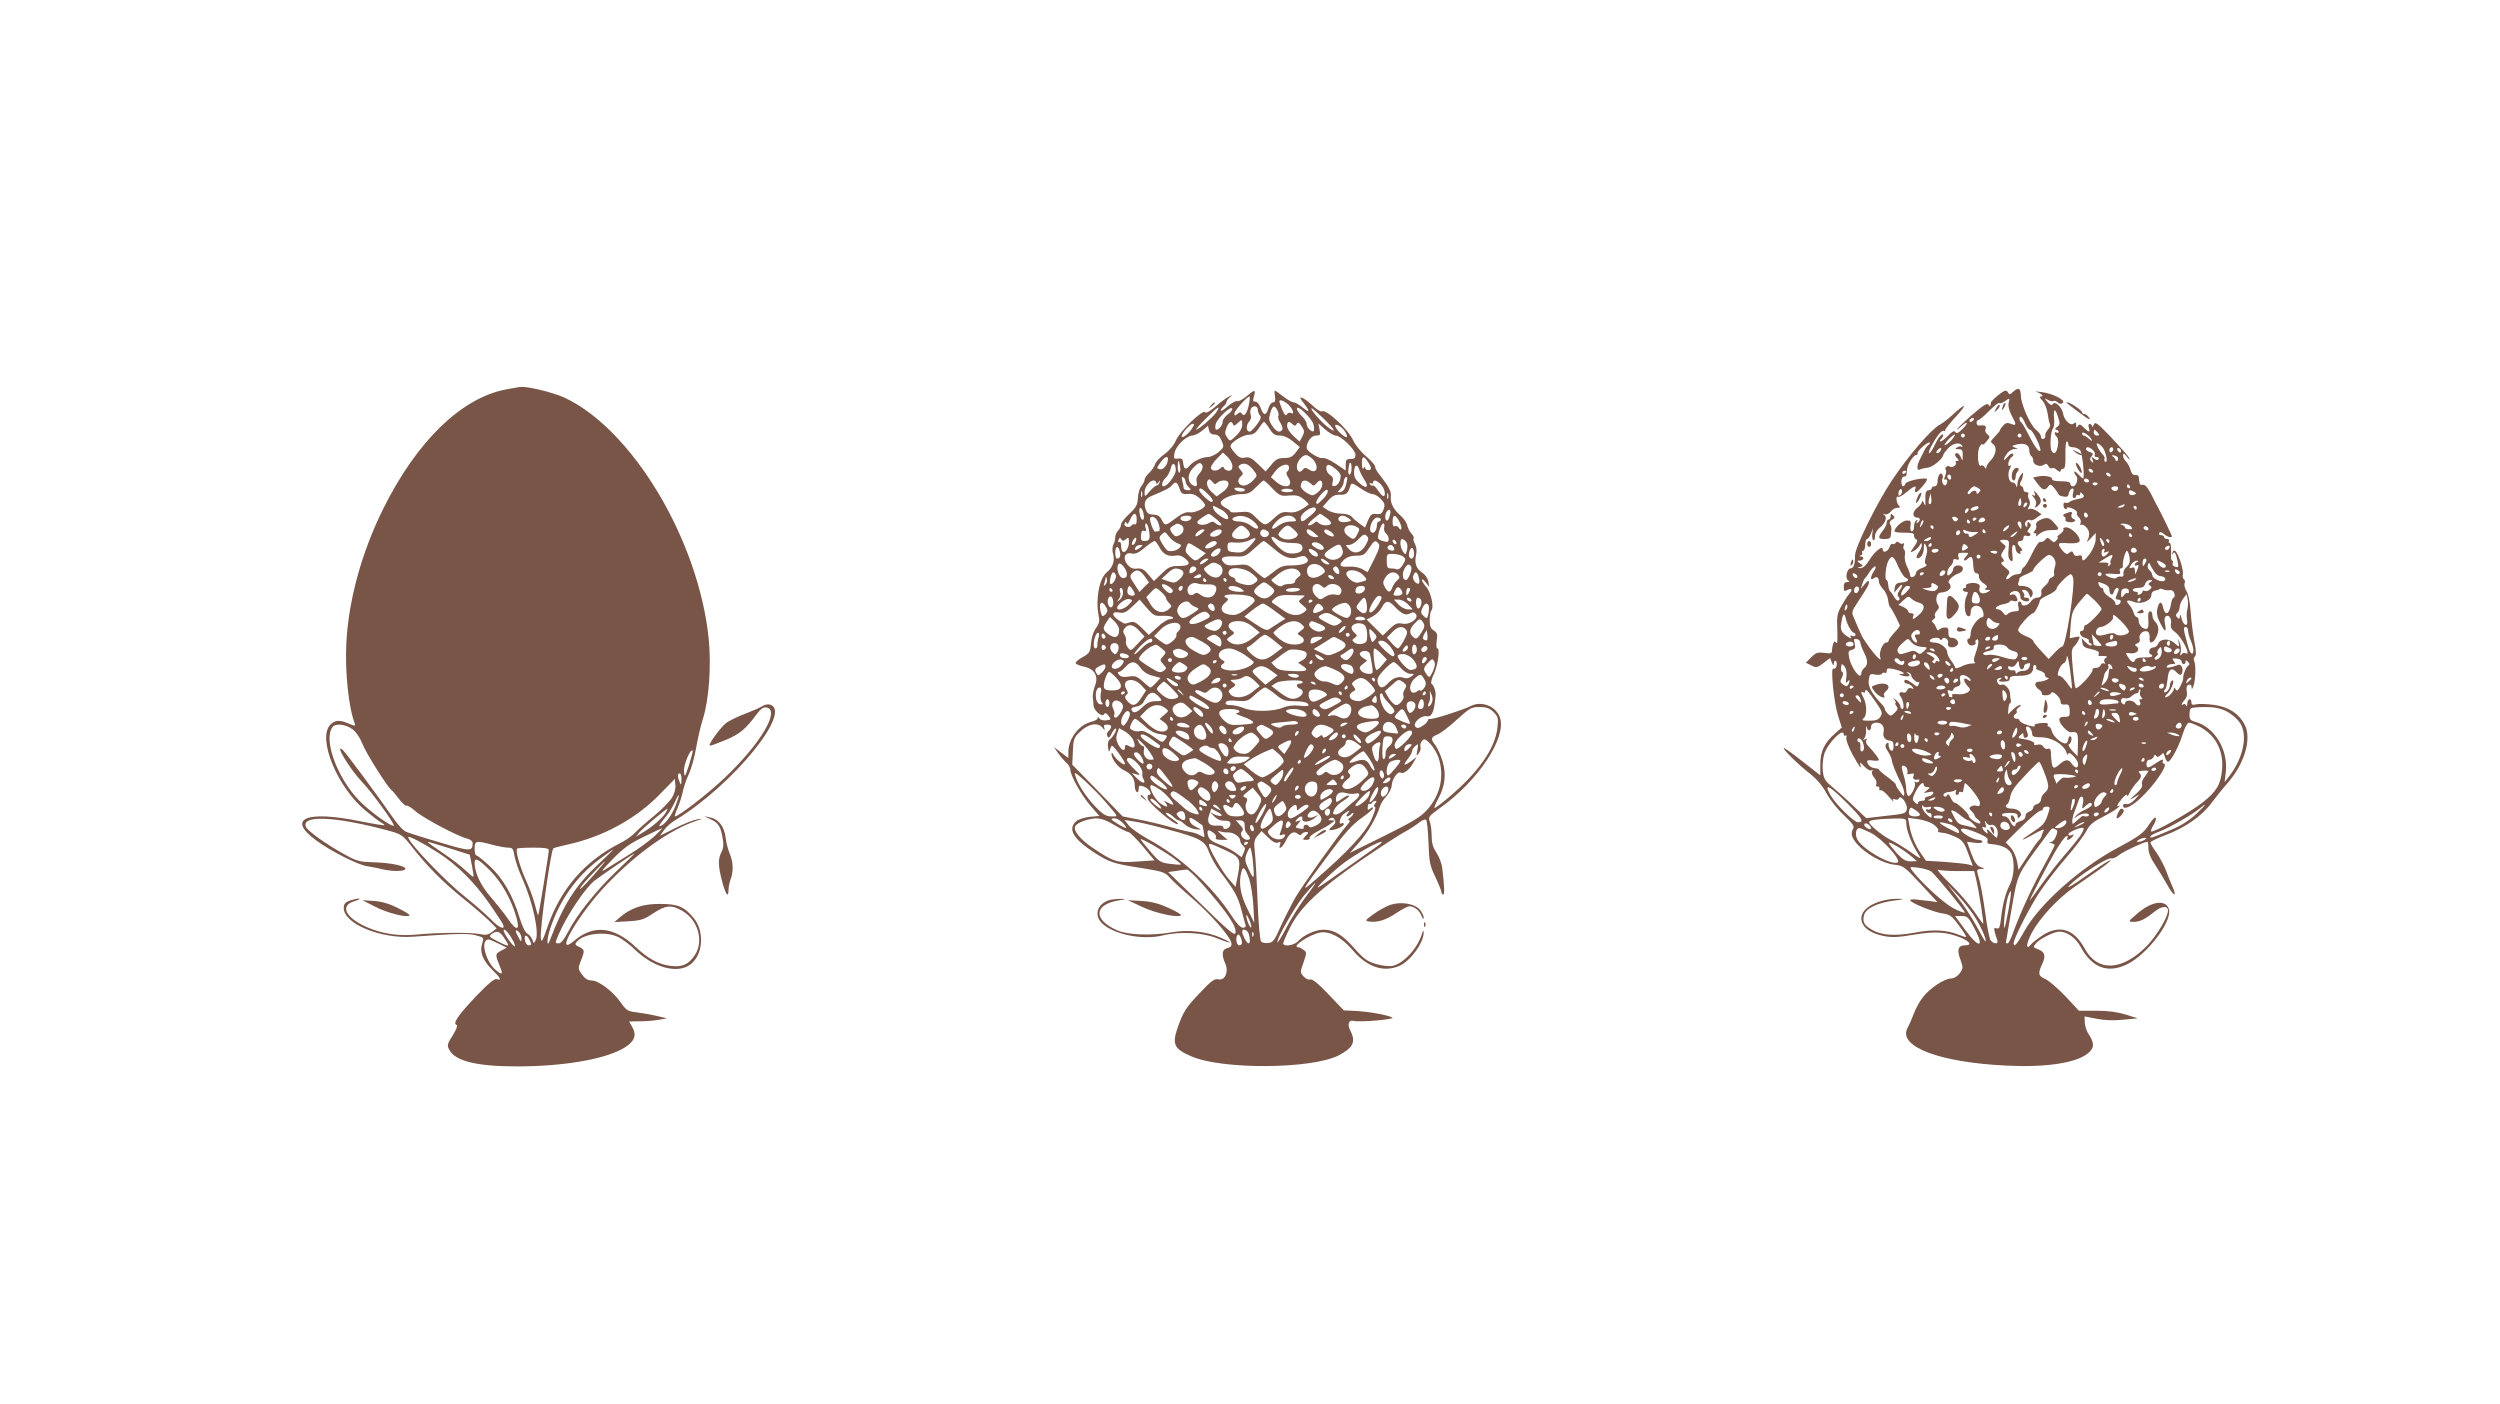 <?xml version="1.0" standalone="no"?>
<!DOCTYPE svg PUBLIC "-//W3C//DTD SVG 20010904//EN"
 "http://www.w3.org/TR/2001/REC-SVG-20010904/DTD/svg10.dtd">
<svg version="1.0" xmlns="http://www.w3.org/2000/svg"
 width="1280pt" height="719pt" viewBox="0 0 1280 719"
 preserveAspectRatio="xMidYMid meet">
<g transform="translate(0,719) scale(0.1,-0.1)"
fill="#795548" stroke="none">
<path d="M2590 5196 c-229 -44 -456 -265 -628 -611 -111 -224 -178 -469 -189
-691 -7 -146 12 -328 44 -410 4 -12 0 -12 -31 1 -49 21 -72 19 -96 -7 -65 -70
37 -319 181 -438 33 -27 69 -55 80 -61 11 -6 19 -12 17 -14 -2 -2 -58 7 -123
20 -278 57 -379 14 -227 -97 73 -55 216 -127 262 -133 19 -3 53 -9 75 -15 51
-12 112 -13 120 0 9 15 -74 33 -160 35 -73 2 -87 5 -150 40 -95 52 -191 121
-199 142 -24 61 150 53 416 -18 74 -20 78 -23 125 -82 79 -101 160 -183 262
-265 53 -42 113 -95 135 -116 l39 -39 -24 -19 c-19 -14 -32 -17 -59 -11 -44
10 -220 9 -327 -2 -94 -9 -177 4 -257 39 -109 49 -137 110 -61 132 22 7 33 13
24 13 -9 1 -30 -4 -48 -10 -24 -9 -31 -17 -31 -38 0 -81 190 -159 355 -147
218 16 282 18 322 7 41 -11 42 -12 32 -41 -15 -42 3 -88 51 -135 42 -41 51
-58 24 -48 -12 4 -41 -20 -103 -84 -92 -97 -125 -143 -104 -150 7 -3 1 -22
-19 -54 -29 -45 -30 -52 -17 -75 30 -57 141 -84 346 -84 236 0 449 36 547 94
54 32 68 65 43 108 l-16 28 57 1 c31 0 75 4 97 8 l40 7 -55 13 c-30 7 -77 15
-103 18 -43 5 -51 11 -78 49 -39 57 -114 114 -150 114 -19 0 -34 9 -49 30 -21
29 -21 32 -6 71 21 52 20 57 -9 71 -21 9 -23 14 -12 26 35 43 151 56 215 23
20 -10 60 -40 87 -67 98 -92 220 -122 284 -69 61 52 68 166 14 233 -49 60 -81
74 -176 74 -88 0 -149 -21 -207 -72 l-25 -21 73 4 c63 4 80 9 127 41 64 42 93
45 149 12 81 -47 111 -156 63 -227 -31 -46 -62 -61 -119 -55 -62 6 -120 37
-183 97 -111 105 -216 116 -313 34 -114 -96 20 136 167 289 153 159 321 278
455 323 39 13 39 13 6 8 -19 -3 -70 -23 -113 -45 l-78 -39 21 29 c11 16 37 39
58 51 293 178 605 560 483 592 -11 2 -28 -1 -39 -9 -10 -7 -49 -24 -86 -38
-37 -14 -80 -35 -96 -46 -28 -20 -94 -110 -86 -117 2 -3 37 10 78 27 74 30
106 57 162 133 20 27 34 37 49 35 75 -11 -27 -184 -212 -360 -83 -79 -236
-198 -255 -198 -3 0 3 20 14 45 10 24 22 61 26 82 4 20 17 60 30 88 13 27 30
88 38 135 8 47 24 116 36 153 30 97 42 267 29 402 -50 508 -392 1079 -741
1240 -60 27 -189 58 -225 54 -4 0 -37 -7 -73 -13z m-785 -1740 c19 -14 39 -45
50 -73 17 -46 125 -217 149 -238 7 -5 25 -27 40 -47 16 -21 32 -35 37 -33 4 3
25 -10 46 -28 39 -35 216 -129 266 -141 16 -4 27 -13 27 -24 -1 -42 -12 -42
-165 4 -83 24 -161 49 -175 55 -14 5 -43 36 -64 67 -75 108 -246 340 -261 352
-47 39 38 -101 100 -165 46 -47 168 -215 161 -222 -9 -10 -124 73 -177 128
-114 118 -185 314 -136 377 16 20 68 14 102 -12z m1723 -182 c-22 -66 -23 -67
-26 -33 -3 32 33 118 44 106 3 -2 -6 -35 -18 -73z m-39 -76 c0 -28 -2 -30 -9
-13 -12 28 -12 45 0 45 6 0 10 -15 9 -32z m-49 -93 c-12 -19 -54 -62 -93 -94
-40 -32 -83 -71 -97 -86 -14 -15 -47 -38 -75 -52 -180 -91 -303 -232 -371
-426 -26 -77 -32 -86 -35 -61 -6 41 50 446 64 460 3 3 34 11 69 19 183 39 354
132 478 260 l75 77 3 -31 c2 -19 -5 -45 -18 -66z m25 -24 c-22 -64 -64 -120
-89 -121 -4 0 7 17 24 37 18 20 41 56 52 80 24 54 32 56 13 4z m-54 -48 c-14
-27 -71 -77 -116 -103 l-40 -24 20 24 c17 20 135 119 143 120 1 0 -2 -8 -7
-17z m-62 -126 c-25 -23 -84 -66 -130 -94 -46 -29 -100 -62 -119 -74 -27 -17
-19 -5 35 50 56 58 88 81 160 116 50 25 92 44 95 44 3 0 -16 -18 -41 -42z
m-1104 -84 c96 -62 185 -151 261 -260 35 -51 67 -99 70 -107 12 -31 -22 -16
-66 30 -25 25 -81 74 -125 109 -103 81 -295 282 -295 309 0 9 74 -29 155 -81z
m75 18 l85 -27 11 -54 c6 -30 10 -57 8 -59 -2 -2 -20 13 -41 33 -21 20 -72 60
-113 87 -89 60 -93 64 -60 54 14 -4 63 -20 110 -34z m200 24 c30 -8 67 -15 81
-15 23 0 27 -5 33 -42 4 -24 22 -76 41 -118 53 -119 88 -279 67 -315 -9 -17
-10 -17 -16 3 -4 12 -16 26 -26 32 -11 6 -27 39 -40 82 -34 113 -85 201 -152
263 -32 30 -63 55 -69 55 -5 0 -9 16 -9 35 0 41 7 42 90 20z m290 -28 c0 -15
-49 -317 -54 -332 -1 -5 -8 15 -15 45 -7 30 -28 89 -47 130 -34 77 -56 155
-46 165 3 3 41 5 84 5 57 0 78 -3 78 -13z m252 -73 c-113 -105 -178 -206 -247
-389 -16 -43 -16 7 1 57 47 146 134 269 251 357 37 28 70 51 72 51 2 0 -32
-34 -77 -76z m94 -35 c-104 -99 -204 -224 -249 -313 -20 -38 -35 -56 -47 -56
-19 0 -19 1 1 47 41 96 135 236 183 274 35 27 199 139 204 139 2 0 -39 -41
-92 -91z m-647 4 c60 -61 108 -146 135 -240 20 -70 0 -72 -45 -5 -18 26 -57
75 -87 110 -51 58 -82 125 -82 174 0 30 19 21 79 -39z m531 -23 c-57 -65 -90
-94 -59 -52 17 23 112 122 117 122 2 0 -24 -31 -58 -70z m-422 -321 c33 -57
21 -60 -18 -5 -19 28 -26 46 -18 46 7 0 23 -19 36 -41z m52 -3 c-1 -20 -2 -20
-15 4 -19 33 -19 46 0 30 8 -7 15 -22 15 -34z m-92 7 c35 -52 34 -54 -23 -26
-50 25 -54 29 -39 40 26 19 41 16 62 -14z m132 -12 c13 -26 13 -31 -4 -31 -7
0 -16 11 -18 25 -6 30 7 33 22 6z m-158 -22 l42 -21 -27 -15 c-31 -16 -32 -21
-12 -70 21 -49 19 -57 -9 -36 -59 43 -91 163 -44 163 5 0 27 -10 50 -21z"/>
<path d="M10306 5183 c-13 -13 -20 -15 -23 -5 -3 6 -9 12 -15 12 -12 0 -73
-50 -74 -61 -3 -22 -5 -23 -13 -11 -6 10 -27 -3 -85 -53 -42 -37 -76 -70 -76
-73 0 -3 11 5 25 18 14 13 25 19 25 13 0 -5 -11 -20 -26 -33 -18 -18 -27 -21
-33 -12 -5 9 -16 3 -36 -18 -16 -16 -33 -30 -39 -30 -6 0 -5 5 2 12 16 16 15
33 -1 19 -8 -6 -22 -29 -32 -51 -10 -22 -22 -40 -27 -40 -10 0 16 52 45 92 11
15 24 25 29 22 4 -3 8 -1 8 5 0 5 26 38 58 72 59 65 46 67 -22 4 -22 -20 -51
-43 -65 -50 -43 -22 -161 -160 -242 -281 -78 -116 -190 -344 -191 -386 0 -46
-7 -68 -23 -68 -18 0 -30 -51 -13 -61 10 -7 9 -9 -4 -9 -13 0 -18 -8 -18 -25
0 -23 2 -24 20 -15 23 12 27 -1 7 -22 -7 -7 -24 -34 -38 -59 -23 -40 -25 -55
-22 -125 2 -49 0 -74 -5 -66 -7 11 -10 10 -16 -3 -3 -9 -6 -25 -6 -35 0 -15
-6 -17 -39 -13 -34 5 -44 1 -67 -22 l-28 -28 28 -14 c25 -13 30 -12 62 12 l34
26 9 -23 c8 -18 10 -19 10 -5 1 10 5 16 10 13 5 -3 7 -15 4 -26 -3 -11 -10
-17 -16 -13 -16 10 2 -172 24 -242 l19 -60 -34 -30 c-55 -48 -76 -92 -76 -158
l0 -57 -89 70 c-48 38 -92 70 -97 70 -13 0 74 -86 134 -132 34 -27 63 -61 84
-100 17 -32 57 -83 89 -112 41 -39 55 -57 48 -67 -15 -25 -10 -47 20 -81 44
-50 130 -98 188 -105 48 -5 54 -10 137 -99 l86 -93 -35 5 c-19 2 -51 6 -70 8
-19 3 -35 1 -35 -3 0 -13 119 -61 166 -68 37 -5 48 -12 83 -61 23 -30 40 -57
38 -59 -2 -2 -19 3 -38 11 -62 25 -131 29 -225 11 -102 -19 -174 -14 -222 16
-38 22 -47 39 -38 74 9 34 69 63 153 74 50 6 57 9 28 9 -102 3 -195 -44 -195
-99 0 -42 40 -75 108 -90 48 -10 74 -9 159 5 113 19 170 15 245 -16 46 -20 55
-38 19 -38 -35 0 -43 -23 -24 -72 15 -43 15 -46 -3 -71 -12 -16 -29 -26 -45
-27 -34 0 -110 -51 -144 -96 -16 -20 -36 -57 -46 -83 -9 -25 -24 -59 -33 -75
-49 -95 165 -176 509 -192 201 -10 357 14 415 63 34 28 35 51 2 101 -9 14 -17
39 -18 57 l-1 31 61 -12 c40 -8 87 -10 136 -5 l75 7 -60 19 c-41 13 -89 20
-150 20 l-91 0 -69 74 c-39 41 -85 80 -102 88 -37 15 -40 28 -17 77 20 41 14
63 -22 76 -26 10 -26 11 -8 32 22 24 90 57 117 58 40 0 85 -31 110 -78 58
-107 138 -137 236 -90 105 50 237 225 215 285 -18 50 -90 38 -164 -27 -45 -39
-45 -39 -17 -40 33 0 58 12 109 53 36 29 68 31 68 5 0 -33 -55 -124 -104 -177
-127 -132 -255 -140 -321 -20 -55 102 -128 126 -216 71 -24 -16 -50 -36 -58
-45 -30 -37 -29 -2 1 56 41 76 132 175 215 233 35 24 93 65 129 90 36 25 63
48 61 50 -3 3 -47 -25 -98 -61 -113 -80 -149 -99 -94 -50 56 50 182 128 195
120 5 -3 25 5 42 19 27 20 126 66 143 66 3 0 5 -15 5 -34 0 -22 12 -52 35 -85
19 -29 46 -74 61 -101 32 -58 52 -67 28 -12 -9 20 -25 59 -35 87 -11 27 -33
69 -49 91 -17 23 -30 46 -30 51 0 4 34 21 74 36 102 38 189 98 239 166 23 31
61 78 84 104 85 97 123 226 86 296 -30 58 -81 91 -157 102 -37 5 -78 6 -92 3
-18 -5 -24 -2 -24 10 0 25 -20 19 -21 -6 0 -13 -3 -17 -6 -10 -2 6 -9 10 -14
6 -15 -9 -10 6 7 23 10 11 14 26 10 44 -3 18 0 29 9 33 10 3 15 -1 16 -12 0
-13 2 -13 9 4 11 29 14 105 5 128 -5 10 -3 21 3 25 7 4 7 27 -3 77 -7 40 -16
108 -19 153 -3 48 -12 90 -21 104 -8 13 -13 31 -10 40 4 8 2 18 -3 21 -6 3 -8
14 -6 24 3 9 -3 41 -13 70 -18 52 -34 67 -41 40 -3 -10 -2 -10 5 0 7 9 13 -1
20 -31 9 -41 8 -44 -9 -39 -11 3 -17 10 -14 18 3 8 2 14 -3 14 -5 0 -7 20 -5
45 1 25 -2 45 -7 45 -6 0 -7 5 -4 10 3 6 -1 10 -9 10 -9 0 -16 5 -16 10 0 6
-7 10 -16 10 -8 0 -12 5 -9 11 5 7 13 5 24 -5 17 -15 41 -22 41 -11 0 4 -52
112 -70 145 -5 8 -21 39 -35 68 -18 35 -32 52 -43 50 -16 -3 -18 1 -21 37 0 9
-8 15 -18 13 -10 -2 -19 6 -24 24 -4 15 -14 35 -23 44 -9 8 -16 23 -16 32 0
13 5 12 21 -8 14 -17 17 -19 10 -5 -5 11 -47 58 -91 105 -73 76 -83 83 -90 65
-5 -11 -9 -14 -9 -7 -1 6 -6 12 -12 12 -6 0 -8 -9 -4 -20 8 -26 0 -25 -26 1
-17 17 -23 19 -30 8 -7 -11 -9 -10 -9 5 0 14 -3 16 -13 7 -17 -13 -49 18 -54
52 -5 31 -41 66 -52 49 -6 -9 -12 -7 -27 9 -19 22 -19 22 2 11 12 -6 24 -9 27
-5 4 3 14 0 22 -7 11 -9 19 -10 27 -2 14 14 -53 48 -112 55 -25 3 -36 4 -25 1
26 -8 44 -24 25 -24 -9 0 -7 -7 8 -22 11 -13 23 -42 26 -66 3 -23 8 -47 11
-53 4 -6 0 -18 -9 -28 -9 -10 -16 -24 -14 -31 2 -7 -3 -15 -9 -17 -7 -3 -13 2
-13 10 0 9 -10 24 -23 34 -31 24 -78 128 -80 176 -1 41 -13 46 -41 20z m-22
-57 c-3 -14 2 -38 15 -62 27 -49 26 -56 -3 -44 -18 7 -28 5 -40 -9 -9 -10 -16
-20 -16 -24 0 -3 -12 -18 -26 -32 -24 -25 -25 -27 -9 -39 22 -16 14 -57 -15
-86 -11 -11 -20 -26 -20 -32 0 -10 -3 -9 -9 1 -5 7 -13 11 -19 7 -16 -10 -21
76 -5 99 7 11 13 15 13 10 1 -6 10 1 21 15 19 22 19 25 5 36 -10 7 -14 18 -10
28 6 15 -4 21 -33 17 -7 -1 -13 5 -13 14 0 8 4 15 10 15 5 0 30 21 55 47 25
25 48 43 51 40 4 -4 16 0 28 8 27 19 27 19 20 -9z m254 -73 c10 -31 9 -38 -6
-49 -11 -8 -12 -13 -4 -14 6 0 12 -5 12 -11 0 -5 -4 -7 -10 -4 -14 8 -13 -8 1
-22 7 -7 9 -25 5 -47 -7 -37 -19 -46 -32 -24 -10 16 -5 100 7 114 6 7 8 31 6
53 -5 51 6 53 21 4z m-168 -33 c7 -16 18 -30 24 -30 13 0 61 -99 52 -108 -8
-8 -29 22 -63 88 -15 30 -31 57 -35 58 -4 2 -8 10 -8 18 0 22 16 9 30 -26z
m-265 20 c-3 -5 -11 -10 -16 -10 -6 0 -7 5 -4 10 3 6 11 10 16 10 6 0 7 -4 4
-10z m635 -65 c10 -12 10 -15 -4 -15 -9 0 -16 7 -16 15 0 8 2 15 4 15 2 0 9
-7 16 -15z m-31 -36 c3 -9 -1 -8 -13 4 -10 9 -22 17 -27 17 -5 0 -9 5 -9 11 0
15 42 -13 49 -32z m-719 -4 c-13 -14 -28 -25 -33 -25 -5 0 4 13 19 30 16 16
30 27 33 25 2 -3 -6 -16 -19 -30z m70 25 c0 -5 -4 -10 -10 -10 -5 0 -10 5 -10
10 0 6 5 10 10 10 6 0 10 -4 10 -10z m290 0 c0 -5 -4 -10 -10 -10 -5 0 -10 5
-10 10 0 6 5 10 10 10 6 0 10 -4 10 -10z m-476 -48 c-6 -4 -14 -14 -18 -22 -4
-8 -15 -31 -25 -50 -19 -35 -18 -65 1 -53 6 3 24 7 40 9 25 3 77 47 78 66 0 4
11 18 24 32 24 27 60 34 72 14 4 -6 3 -8 -2 -5 -6 3 -16 2 -24 -4 -12 -7 -10
-9 8 -9 18 0 22 -5 21 -32 0 -30 -1 -31 -9 -10 -5 12 -14 22 -20 22 -14 0 -13
-13 2 -28 9 -9 9 -12 -2 -12 -7 0 -11 -3 -7 -6 11 -11 -17 -33 -30 -23 -11 10
-30 -7 -20 -18 3 -3 2 -16 -4 -30 -6 -16 -6 -22 1 -18 6 3 10 -1 10 -9 0 -8
-4 -17 -9 -20 -11 -7 -23 22 -15 35 3 5 2 14 -2 20 -9 15 -24 -9 -24 -38 0
-14 -6 -23 -15 -23 -8 0 -15 -4 -15 -10 0 -5 -7 -10 -15 -10 -15 0 -19 -14
-17 -60 1 -23 1 -23 -8 -5 -5 11 -9 14 -9 6 -1 -7 -12 -22 -26 -32 -25 -20
-24 -49 1 -49 17 0 18 -16 2 -26 -7 -5 -8 -3 -3 6 5 9 4 11 -3 6 -7 -4 -12
-18 -12 -32 0 -13 -5 -24 -11 -24 -7 0 -10 12 -7 28 3 24 1 28 -20 27 -21 0
-62 -36 -62 -55 0 -4 17 -7 38 -7 58 -1 62 -2 62 -17 0 -8 5 -16 12 -18 8 -3
4 -15 -12 -37 -22 -32 -22 -33 -2 -22 12 6 26 19 31 29 8 14 10 14 11 2 0 -9
-7 -26 -16 -38 -19 -27 -12 -41 11 -22 8 7 15 27 15 44 1 27 2 28 11 13 6 -11
8 -30 3 -45 -11 -38 -11 -46 -1 -53 5 -4 -5 -11 -22 -17 -17 -6 -31 -17 -31
-25 0 -8 -7 -17 -15 -21 -9 -3 -15 0 -15 8 0 7 -7 27 -16 45 -9 18 -14 43 -11
57 2 13 1 27 -4 30 -4 2 -5 12 -2 22 3 9 3 14 -2 10 -4 -4 -14 -3 -21 3 -8 7
-14 7 -19 -1 -3 -6 -10 -8 -15 -5 -5 3 -11 -3 -15 -14 -7 -24 -35 -36 -35 -15
0 24 -41 -8 -70 -55 -16 -27 -32 -40 -45 -40 -18 1 -18 2 -2 6 18 5 18 5 0 19
-17 12 -17 13 0 14 19 0 24 20 5 21 -10 0 -10 2 0 6 6 2 10 9 6 14 -3 5 0 9 5
9 6 0 11 14 11 30 0 17 4 30 9 30 5 0 14 12 20 28 l11 27 -4 -28 c-2 -15 1
-30 5 -33 5 -3 9 6 9 20 0 14 10 33 23 43 30 24 41 54 25 66 -10 7 -9 8 3 4 9
-3 22 3 30 14 7 10 22 19 33 19 16 0 17 3 8 12 -13 13 -17 52 -4 44 5 -3 24 8
43 24 38 32 54 38 45 15 -3 -8 -1 -15 3 -15 12 0 63 61 57 67 -10 11 -105 -9
-110 -23 -9 -23 -21 -16 -21 11 0 14 6 25 13 25 6 0 12 3 13 8 0 4 2 17 3 29
3 26 33 73 46 73 6 0 9 4 8 10 -3 11 54 61 62 54 2 -3 0 -8 -6 -12z m716 3 c0
-9 9 -15 24 -15 13 0 29 -7 36 -15 12 -14 25 -145 15 -145 -2 0 -13 10 -25 22
-11 12 -20 17 -20 12 0 -6 4 -14 10 -20 13 -13 1 -54 -16 -54 -8 0 -14 6 -14
13 0 9 -15 13 -47 13 -30 0 -47 4 -46 11 3 13 -43 21 -75 13 l-23 -5 23 -31
c26 -35 38 -38 55 -15 10 14 13 13 32 -9 11 -14 20 -28 21 -31 0 -4 11 -9 24
-11 19 -4 26 0 28 15 2 11 9 22 16 25 9 3 11 -3 6 -22 -4 -16 -2 -26 5 -26 6
0 11 5 11 11 0 5 5 7 10 4 6 -3 10 -1 10 6 0 10 3 10 12 1 15 -15 8 -22 -28
-28 -16 -3 -33 -9 -38 -14 -5 -5 -14 -6 -21 -4 -7 3 -11 -3 -10 -13 0 -10 5
-19 10 -19 6 -1 9 2 8 6 -1 4 11 3 26 -3 16 -6 27 -16 25 -22 -3 -7 2 -17 10
-24 8 -7 12 -20 9 -28 -4 -10 -2 -14 4 -10 5 3 17 -3 26 -14 17 -19 18 -42 3
-69 -4 -8 4 -2 18 13 l26 28 0 -31 c0 -19 -12 -48 -27 -71 -30 -41 -43 -49
-43 -23 0 10 -6 13 -19 9 -12 -4 -21 0 -25 11 -5 13 -9 14 -21 4 -12 -10 -18
-8 -35 11 -26 33 -25 41 8 39 63 -5 83 0 80 17 -4 25 -46 63 -69 63 -11 0 -18
-4 -14 -9 3 -5 -5 -17 -17 -25 -12 -9 -19 -16 -14 -16 5 0 3 -7 -4 -15 -12
-14 -15 -14 -30 0 -15 14 -19 14 -29 1 -7 -8 -18 -13 -24 -10 -7 2 -25 -23
-42 -59 -16 -34 -35 -66 -42 -70 -7 -4 -13 -15 -13 -22 0 -9 -9 -15 -21 -15
-11 0 -27 -7 -36 -15 -20 -20 -30 -11 -12 11 12 14 10 19 -15 39 -20 16 -24
24 -15 27 11 4 12 8 2 20 -10 11 -9 19 4 38 15 21 15 24 0 35 -23 17 -21 23 7
21 23 -1 24 -4 20 -47 -4 -33 -1 -49 9 -58 13 -10 14 -5 10 34 -3 28 0 45 6
45 6 0 11 -9 11 -19 0 -10 7 -22 16 -25 8 -3 12 -2 9 4 -3 6 -1 10 5 10 7 0 5
7 -4 16 -20 20 -20 34 -1 34 8 0 15 7 15 16 0 10 6 14 15 11 8 -4 17 -2 20 3
3 4 -1 10 -7 13 -10 3 -10 8 1 21 11 13 11 20 3 28 -9 9 -12 7 -12 -8 0 -16
-2 -16 -10 -4 -9 15 12 36 28 26 4 -2 18 4 31 14 l24 17 -26 18 c-14 9 -31 13
-38 9 -8 -5 -9 -2 -1 12 7 12 7 25 1 36 -6 10 -7 23 -4 28 3 6 -1 10 -9 10 -9
0 -16 6 -16 14 0 8 -5 16 -12 18 -7 3 -8 9 -3 19 5 8 11 23 12 34 3 20 3 20
-12 1 -8 -11 -16 -31 -16 -45 -1 -17 -3 -20 -6 -8 -2 9 -11 17 -19 17 -19 0
-28 44 -14 70 8 15 8 20 1 16 -7 -5 -10 1 -8 14 2 12 10 26 17 30 8 5 11 13 6
17 -4 4 -16 -3 -27 -16 -23 -28 -26 -15 -3 17 8 12 25 22 37 23 21 0 21 1 2 8
-17 7 -16 8 9 15 40 10 66 -1 66 -29 0 -13 5 -27 10 -30 6 -3 10 -14 10 -24 0
-22 38 -35 56 -20 9 7 15 5 22 -8 6 -10 14 -14 18 -10 4 4 16 0 26 -10 11 -9
18 -11 18 -5 0 7 6 12 13 12 10 0 13 18 12 70 -1 39 2 70 7 70 4 0 8 -7 8 -15z
m174 -14 c18 -20 31 -85 15 -75 -5 3 -7 9 -4 14 3 5 -1 14 -8 22 -20 20 -39
58 -29 58 5 0 16 -8 26 -19z m-829 -20 c-3 -6 -11 -11 -17 -11 -6 0 -6 6 2 15
14 17 26 13 15 -4z m781 4 c9 -8 12 -19 9 -25 -3 -5 1 -10 10 -10 9 0 13 -5
10 -10 -5 -8 -12 -7 -23 2 -14 11 -15 10 -8 -7 6 -16 5 -17 -5 -8 -10 10 -10
15 0 27 10 12 8 16 -8 21 -12 3 -21 11 -21 16 0 14 20 11 36 -6z m104 6 c0 -6
-4 -13 -10 -16 -5 -3 -10 1 -10 9 0 9 5 16 10 16 6 0 10 -4 10 -9z m40 -12 c0
-6 -4 -7 -10 -4 -5 3 -10 11 -10 16 0 6 5 7 10 4 6 -3 10 -11 10 -16z m-15
-37 c0 -6 -3 -12 -7 -12 -5 0 -8 3 -7 6 0 4 -5 11 -13 16 -9 7 -8 8 7 6 11 -2
20 -9 20 -16z m-130 -62 c3 -5 2 -10 -4 -10 -5 0 -13 5 -16 10 -3 6 -2 10 4
10 5 0 13 -4 16 -10z m-955 -4 c0 -3 -4 -8 -10 -11 -5 -3 -10 -1 -10 4 0 6 5
11 10 11 6 0 10 -2 10 -4z m1045 -16 c3 -5 2 -10 -4 -10 -5 0 -13 5 -16 10 -3
6 -2 10 4 10 5 0 13 -4 16 -10z m-815 -16 c0 -8 -4 -12 -10 -9 -5 3 -10 10
-10 16 0 5 5 9 10 9 6 0 10 -7 10 -16z m705 -14 c3 -5 -1 -10 -9 -10 -9 0 -16
5 -16 10 0 6 4 10 9 10 6 0 13 -4 16 -10z m45 -14 c0 -11 -19 -15 -25 -6 -3 5
1 10 9 10 9 0 16 -2 16 -4z m165 -16 c3 -5 1 -10 -4 -10 -6 0 -11 5 -11 10 0
6 2 10 4 10 3 0 8 -4 11 -10z m-775 -10 c12 -7 12 -12 2 -22 -9 -9 -12 -9 -12
0 0 14 -22 12 -32 -3 -4 -5 -10 -7 -13 -3 -6 6 22 38 33 38 4 0 14 -5 22 -10z
m714 -4 c-3 -8 -12 -12 -20 -9 -21 8 -17 23 6 23 13 0 18 -5 14 -14z m-1113
-29 c-8 -8 -11 -7 -11 4 0 20 13 34 18 19 3 -7 -1 -17 -7 -23z m1197 14 c11
-7 11 -9 -1 -14 -16 -6 -27 0 -27 15 0 10 11 10 28 -1z m-1042 -59 c-11 -10
-15 4 -8 28 l7 25 3 -23 c2 -13 1 -26 -2 -30z m460 -9 c-11 -11 -17 4 -9 23 7
18 8 18 11 1 2 -10 1 -21 -2 -24z m26 -5 c-7 -7 -12 -8 -12 -2 0 14 12 26 19
19 2 -3 -1 -11 -7 -17z m503 2 c-3 -5 -14 -10 -23 -9 -14 0 -13 2 3 9 27 11
27 11 20 0z m-745 -9 c0 -5 -9 -11 -20 -14 -22 -6 -28 8 -7 16 19 8 27 8 27
-2z m810 -1 c0 -5 -2 -10 -4 -10 -3 0 -8 5 -11 10 -3 6 -1 10 4 10 6 0 11 -4
11 -10z m-868 -22 c-7 -7 -12 -8 -12 -2 0 14 12 26 19 19 2 -3 -1 -11 -7 -17z
m618 -19 c0 -5 -4 -9 -10 -9 -5 0 -10 7 -10 16 0 8 5 12 10 9 6 -3 10 -10 10
-16z m-666 -20 c-8 -13 -21 -11 -27 5 -4 10 0 12 14 9 10 -3 16 -9 13 -14z
m96 7 c0 -3 -4 -8 -10 -11 -5 -3 -10 -1 -10 4 0 6 5 11 10 11 6 0 10 -2 10 -4z
m44 -5 c3 -5 -3 -11 -14 -14 -20 -5 -26 3 -13 16 9 10 21 9 27 -2z m-323 -28
c-12 -20 -14 -14 -5 12 4 9 9 14 11 11 3 -2 0 -13 -6 -23z m244 17 c3 -5 1
-10 -4 -10 -6 0 -11 5 -11 10 0 6 2 10 4 10 3 0 8 -4 11 -10z m265 -22 c0 -19
-2 -20 -10 -8 -13 19 -13 30 0 30 6 0 10 -10 10 -22z m560 -3 c10 -13 9 -15
-9 -15 -11 0 -21 4 -21 9 0 5 -8 12 -17 14 -12 3 -9 5 8 6 15 0 32 -6 39 -14z
m-1010 -5 c0 -5 -2 -10 -4 -10 -3 0 -8 5 -11 10 -3 6 -1 10 4 10 6 0 11 -4 11
-10z m380 -5 c-7 -8 -17 -15 -22 -15 -11 0 14 29 26 30 5 0 3 -7 -4 -15z m720
-5 c0 -5 -7 -7 -15 -4 -8 4 -12 10 -9 15 6 11 24 2 24 -11z m-965 -21 c-10
-15 -25 -10 -19 6 4 8 10 12 15 9 5 -3 7 -10 4 -15z m74 7 c23 1 24 1 6 -12
-22 -16 -35 -18 -35 -4 0 6 -5 9 -11 8 -6 -2 -14 3 -16 10 -4 11 -1 12 13 5
11 -5 30 -8 43 -7z m56 4 c3 -5 1 -10 -4 -10 -6 0 -11 5 -11 10 0 6 2 10 4 10
3 0 8 -4 11 -10z m155 -15 c-7 -8 -17 -15 -23 -15 -6 0 -2 7 9 15 25 19 30 19
14 0z m595 -5 c3 -5 1 -10 -4 -10 -6 0 -11 5 -11 10 0 6 2 10 4 10 3 0 8 -4
11 -10z m-1030 -20 c-3 -5 -14 -10 -23 -10 -15 0 -15 2 -2 10 20 13 33 13 25
0z m887 -34 c-3 -5 -9 -1 -13 10 -12 31 -10 39 5 19 8 -11 12 -24 8 -29z m28
24 c0 -5 -2 -10 -4 -10 -3 0 -8 5 -11 10 -3 6 -1 10 4 10 6 0 11 -4 11 -10z
m-910 -20 c0 -5 -5 -10 -11 -10 -5 0 -7 5 -4 10 3 6 8 10 11 10 2 0 4 -4 4
-10z m178 -21 c-21 -14 -26 -10 -21 11 4 16 8 18 20 9 11 -10 11 -14 1 -20z
m1037 2 c-3 -6 -11 -8 -17 -5 -6 4 -5 9 3 15 16 10 23 4 14 -10z m-165 -12 c0
-5 -7 -9 -15 -9 -15 0 -20 12 -9 23 8 8 24 -1 24 -14z m-1015 1 c-3 -5 -13
-10 -21 -10 -8 0 -14 5 -14 10 0 6 9 10 21 10 11 0 17 -4 14 -10z m849 -2 c-5
-8 -2 -9 11 -4 15 5 16 4 5 -9 -17 -21 -30 -19 -30 5 0 11 5 20 11 20 5 0 7
-5 3 -12z m-549 -8 c-3 -5 -12 -7 -20 -3 -21 7 -19 13 6 13 11 0 18 -4 14 -10z
m678 -22 c4 -25 0 -37 -14 -50 -11 -9 -19 -25 -17 -35 2 -12 -2 -17 -14 -15
-9 1 -19 -2 -22 -7 -6 -9 -56 8 -56 19 0 3 18 4 40 2 34 -3 39 -2 34 12 -3 9
-1 16 5 16 7 0 11 6 10 13 -3 20 13 77 21 77 4 0 10 -15 13 -32z m-838 2 c-19
-21 -7 -28 13 -8 16 16 24 5 25 -39 2 -26 7 -38 17 -38 8 0 14 -8 12 -17 -1
-10 9 -25 23 -34 20 -13 23 -19 13 -25 -9 -6 -8 -9 7 -9 19 -1 19 -1 2 -11
-26 -15 -50 -4 -42 20 4 13 0 20 -15 24 -26 7 -61 -3 -54 -14 3 -5 0 -9 -5 -9
-6 0 -11 -4 -11 -10 0 -5 7 -10 15 -10 12 0 13 -4 5 -19 -16 -30 -13 -98 5
-105 11 -4 15 2 15 20 0 28 25 42 48 27 16 -10 25 -53 11 -53 -20 0 -59 -53
-59 -80 0 -17 -4 -30 -10 -30 -12 0 -9 -22 4 -32 12 -8 37 2 31 12 -3 5 -1 11
5 15 14 9 12 -23 -5 -70 -10 -27 -11 -41 -4 -46 6 -4 0 -6 -14 -6 -14 0 -39
-7 -56 -16 -17 -9 -31 -11 -31 -5 0 5 -9 21 -20 35 -11 14 -20 33 -20 42 0 23
-36 51 -65 51 -14 0 -25 4 -25 9 0 13 43 22 51 10 4 -8 9 -8 14 0 9 16 36 -6
29 -23 -6 -16 15 -26 36 -17 29 12 14 46 -20 46 -10 0 -15 9 -14 27 1 21 -3
26 -20 25 -12 0 -24 -6 -28 -11 -4 -6 -10 -2 -14 9 -4 11 -12 23 -18 28 -8 5
-6 10 4 16 8 6 11 13 7 17 -4 4 0 16 9 26 12 12 14 21 7 30 -17 22 -9 63 13
64 43 2 64 27 42 50 -9 9 23 40 50 48 24 8 30 32 10 39 -19 6 -38 -3 -38 -18
0 -7 -7 -18 -15 -25 -12 -10 -15 -9 -15 8 0 11 7 25 15 32 8 7 15 19 15 27 0
10 6 13 16 9 13 -5 15 -2 11 14 -4 17 0 20 25 20 30 0 31 0 13 -20z m75 0 c0
-5 -4 -10 -10 -10 -5 0 -10 5 -10 10 0 6 5 10 10 10 6 0 10 -4 10 -10z m377
-10 c8 -12 10 -28 4 -42 -4 -13 -6 -29 -4 -35 3 -7 -2 -16 -11 -19 -9 -3 -16
-11 -16 -16 0 -6 -9 -19 -20 -28 -12 -10 -20 -22 -19 -26 4 -23 -3 -34 -21
-34 -11 0 -25 -9 -32 -20 -13 -21 -48 -28 -48 -10 0 6 -5 10 -11 10 -7 0 -9
-10 -5 -25 5 -21 3 -25 -17 -25 -13 0 -29 -6 -36 -12 -10 -11 -15 -10 -25 5
-7 9 -18 17 -25 17 -26 0 -8 20 24 26 19 3 35 10 35 14 0 5 9 6 20 3 21 -6 25
3 11 26 -5 7 -14 10 -20 7 -6 -4 -11 -3 -11 2 0 5 9 12 20 15 21 5 34 -7 35
-33 0 -17 45 -27 45 -11 0 6 -7 11 -17 11 -9 0 -13 3 -10 7 4 3 2 12 -4 20 -9
10 -8 13 5 13 9 0 21 -10 25 -22 8 -22 9 -22 17 -4 9 23 -18 46 -54 46 -18 0
-23 4 -18 16 3 9 6 19 6 23 0 4 16 13 35 21 19 8 35 17 35 21 0 14 65 76 80
78 8 0 21 -8 27 -19z m294 1 c-6 -10 -8 -21 -5 -24 3 -3 0 -8 -7 -13 -8 -4
-10 -3 -5 4 5 8 -2 12 -21 12 l-28 0 30 19 c39 25 48 26 36 2z m-1092 -42 c12
-27 29 -53 36 -56 25 -9 16 -22 -17 -25 -26 -2 -34 -8 -37 -28 l-3 -25 21 25
c23 28 28 16 6 -14 -10 -14 -12 -23 -4 -32 6 -8 7 -14 0 -18 -6 -4 -15 4 -22
16 -7 13 -16 26 -20 29 -5 3 -10 17 -11 32 -1 15 -5 27 -9 27 -11 0 -4 73 9
98 18 32 27 28 51 -29z m1271 34 c0 -5 -5 -15 -10 -23 -8 -12 -10 -11 -10 8 0
12 5 22 10 22 6 0 10 -3 10 -7z m-47 -10 c-7 -2 -13 -9 -13 -14 0 -6 5 -7 10
-4 12 7 12 -2 0 -30 -8 -19 -9 -19 -9 2 -1 16 -5 21 -17 16 -14 -5 -14 -3 -3
16 8 11 21 21 29 20 10 0 11 -2 3 -6z m128 -3 c22 -12 25 -27 5 -27 -7 0 -18
9 -25 19 -13 21 -8 22 20 8z m-41 -47 c8 -13 22 -23 32 -23 20 0 32 -16 19
-24 -15 -9 -61 12 -61 28 0 7 -6 19 -14 26 -8 6 -12 19 -9 27 5 14 7 14 12 2
3 -8 13 -24 21 -36z m-1434 5 c-20 -29 -22 -55 -3 -39 16 12 27 5 27 -18 0 -8
10 -25 22 -38 12 -12 23 -37 25 -55 2 -18 7 -34 11 -37 4 -4 16 -24 27 -46 11
-22 21 -43 22 -46 2 -3 -10 -20 -27 -37 -16 -18 -30 -36 -30 -42 0 -5 -6 -10
-13 -10 -17 0 -39 -53 -30 -76 13 -36 -44 29 -89 100 -4 6 -14 29 -24 51 -9
22 -21 50 -26 61 -8 17 -4 30 19 64 56 85 62 95 62 110 0 10 -7 7 -21 -10
l-21 -25 8 25 c4 14 11 27 14 30 4 3 14 17 24 33 10 15 22 27 28 27 5 0 3 -10
-5 -22z m1564 -9 c0 -14 -17 -10 -23 5 -4 10 -1 13 9 9 7 -3 14 -9 14 -14z
m-1200 2 c0 -12 -20 -25 -27 -18 -7 7 6 27 18 27 5 0 9 -4 9 -9z m1147 3 c-3
-3 -12 -4 -19 -1 -8 3 -5 6 6 6 11 1 17 -2 13 -5z m-1597 -25 c0 -14 -17 -10
-23 5 -4 10 -1 13 9 9 7 -3 14 -9 14 -14z m340 17 c0 -3 -4 -8 -10 -11 -5 -3
-10 -1 -10 4 0 6 5 11 10 11 6 0 10 -2 10 -4z m910 -6 c0 -5 -4 -10 -10 -10
-5 0 -10 5 -10 10 0 6 5 10 10 10 6 0 10 -4 10 -10z m-146 -17 c12 -39 -37
-353 -55 -353 -5 0 -23 -14 -39 -32 l-31 -32 -39 42 c-22 23 -40 46 -40 51 0
5 -17 16 -38 24 -23 9 -39 22 -39 32 0 16 62 85 76 85 8 0 34 48 35 65 1 6 20
19 44 29 23 11 42 25 42 33 0 13 58 72 72 73 4 0 9 -8 12 -17z m316 -13 c-8
-5 -22 -9 -30 -9 -10 0 -8 3 5 9 27 12 43 12 25 0z m80 -10 c-12 -8 -12 -12
-2 -18 10 -7 10 -11 -2 -21 -8 -7 -20 -10 -26 -6 -5 3 -10 2 -10 -3 0 -6 -7
-13 -16 -16 -8 -3 -12 -2 -9 4 3 6 -1 10 -9 10 -9 0 -16 5 -16 10 0 6 13 10
29 10 20 0 30 6 34 20 3 11 13 20 24 20 15 0 16 -2 3 -10z m-1094 -38 c-10
-10 -21 -11 -47 -4 -32 10 -33 10 -6 11 15 1 26 4 26 9 -3 18 2 21 21 10 16
-11 17 -15 6 -26z m858 28 c16 -6 26 -17 26 -29 0 -27 17 -35 23 -11 3 11 11
20 17 20 7 0 9 -7 6 -15 -3 -8 -9 -22 -12 -30 -4 -10 0 -15 11 -15 9 0 15 -5
13 -12 -6 -17 -28 -22 -28 -6 0 8 -13 22 -30 31 -16 10 -30 25 -30 33 0 8 -4
14 -9 14 -5 0 -11 7 -15 15 -6 18 -5 18 28 5z m-1256 -28 c-4 -23 -27 -26 -25
-4 0 10 7 19 14 19 8 0 13 -7 11 -15z m262 13 c0 -9 -39 -49 -44 -44 -9 9 14
49 29 49 8 0 15 -2 15 -5z m1120 -22 c0 -9 -3 -13 -7 -10 -3 4 -12 -1 -19 -11
-12 -15 -13 -15 -14 8 0 19 6 26 20 27 12 1 20 -4 20 -14z m206 5 c15 2 23 -4
27 -17 3 -12 1 -21 -4 -21 -5 0 -12 -18 -15 -40 -8 -47 -30 -53 -39 -10 -8 36
-21 31 -30 -9 -4 -20 0 -42 15 -70 25 -50 33 -52 25 -7 -5 22 -3 36 5 41 16
10 31 -15 25 -41 -3 -15 3 -27 21 -40 37 -27 87 -129 53 -108 -6 3 -15 0 -20
-7 -7 -10 -8 -6 -4 11 3 14 1 37 -5 50 -10 23 -10 23 -6 3 5 -28 5 -28 -23 -4
-27 24 -72 21 -81 -5 -4 -10 -15 -19 -25 -19 -10 0 -19 -8 -21 -17 -1 -10 2
-18 7 -18 5 0 9 -4 9 -9 0 -5 -19 -8 -42 -7 -25 0 -43 -4 -46 -12 -6 -19 -18
-14 -36 13 -16 24 -15 24 13 20 32 -4 52 22 29 36 -9 6 -8 10 5 15 11 4 16 13
12 24 -7 21 19 45 39 37 9 -3 13 -16 12 -31 -4 -35 17 -33 34 2 16 32 14 60
-6 79 -8 8 -14 23 -14 34 0 10 -4 19 -10 19 -11 0 -13 -10 -10 -57 1 -22 -3
-33 -12 -33 -19 0 -38 21 -38 42 0 10 -4 18 -9 18 -5 0 -13 10 -17 23 -3 12
-13 30 -22 40 -21 23 -12 29 24 15 38 -14 89 7 89 36 0 11 8 20 18 22 11 1 21
5 24 8 3 3 11 2 17 -1 6 -4 21 -6 32 -5z m-979 -20 c15 -26 13 -48 -5 -48 -26
0 -30 6 -24 35 5 27 16 32 29 13z m598 -32 c19 -19 35 -39 35 -44 0 -12 -69
-82 -81 -82 -5 0 -9 -7 -9 -15 0 -8 -4 -15 -10 -15 -21 0 -9 -30 15 -36 14 -3
23 -10 20 -14 -3 -5 1 -10 7 -13 7 -2 10 -8 6 -11 -3 -4 -16 2 -28 14 l-22 22
4 -24 c2 -18 12 -25 46 -32 29 -6 41 -13 38 -22 -3 -8 -2 -13 2 -13 4 1 16 1
27 0 15 -1 17 -3 6 -10 -8 -5 -10 -14 -6 -21 5 -8 4 -11 -2 -7 -6 4 -13 0 -17
-8 -3 -8 -15 -15 -26 -15 -12 0 -19 -4 -16 -9 3 -5 -14 -30 -38 -56 -24 -25
-46 -43 -49 -38 -7 11 -22 163 -19 188 1 10 6 22 11 25 4 3 14 16 21 29 12 23
11 24 -15 19 l-28 -6 5 69 c5 61 10 74 42 114 21 25 39 45 41 45 3 0 20 -15
40 -34z m474 -47 c-4 -14 -4 -39 -1 -54 7 -39 -21 -28 -29 11 -4 18 -7 21 -8
10 -1 -16 -4 -17 -13 -8 -9 9 -9 15 0 24 7 7 12 20 12 31 0 10 8 29 18 42 l17
23 6 -26 c3 -15 2 -39 -2 -53z m-1373 35 c31 -8 31 -34 -1 -62 -30 -26 -36
-27 -29 -7 4 9 0 15 -10 15 -9 0 -16 5 -16 10 0 6 -11 16 -25 22 l-25 11 26
24 c22 21 27 22 40 8 9 -8 26 -18 40 -21z m1134 16 c0 -5 -5 -10 -11 -10 -5 0
-7 5 -4 10 3 6 8 10 11 10 2 0 4 -4 4 -10z m-1508 -52 c-8 -8 -9 -4 -5 13 4
13 8 18 11 10 2 -7 -1 -18 -6 -23z m19 -95 c7 -13 17 -23 21 -23 5 0 8 -5 8
-11 0 -6 -7 -8 -16 -5 -10 4 -13 2 -8 -6 5 -7 2 -8 -7 -3 -37 21 -47 37 -43
68 8 54 16 65 24 32 3 -16 13 -40 21 -52z m1429 -16 c0 -18 -55 -28 -70 -13
-6 6 -22 6 -47 -2 -22 -7 -41 -8 -47 -2 -13 13 1 40 21 40 20 1 64 34 62 47
-4 22 4 19 41 -17 22 -22 40 -46 40 -53z m-673 43 c13 0 13 -3 3 -15 -27 -32
-71 -8 -56 31 5 14 7 14 22 0 8 -9 22 -16 31 -16z m975 -32 c2 -24 5 -33 16
-61 15 -34 16 -70 2 -62 -9 5 -17 30 -36 108 -4 17 -2 27 5 27 6 0 12 -6 13
-12z m-1372 -19 c0 -5 -3 -8 -7 -8 -20 3 -23 -3 -13 -21 7 -13 7 -20 1 -20 -6
0 -15 9 -21 19 -7 15 -6 23 6 35 16 16 34 13 34 -5z m400 -24 c0 -8 -7 -15
-15 -15 -26 0 -18 20 13 29 1 1 2 -6 2 -14z m530 -40 c0 -6 -40 -1 -41 5 0 3
-2 16 -5 29 l-4 24 25 -27 c14 -15 25 -29 25 -31z m60 46 c0 -6 -4 -12 -8 -15
-5 -3 -9 1 -9 9 0 8 4 15 9 15 4 0 8 -4 8 -9z m-630 -11 c0 -5 -7 -10 -16 -10
-8 0 -12 5 -9 10 3 6 10 10 16 10 5 0 9 -4 9 -10z m-665 -20 c1 -8 8 -30 18
-49 21 -42 22 -65 2 -81 -8 -7 -15 -19 -15 -26 0 -43 -53 26 -63 82 -5 27 -3
33 15 37 17 5 19 11 14 32 -6 22 -4 26 11 23 10 -2 18 -10 18 -18z m263 0 c10
-11 31 -21 50 -22 32 -2 32 -2 13 -22 -17 -16 -23 -17 -35 -7 -12 10 -23 11
-47 2 -42 -14 -46 -14 -53 5 -4 9 5 24 22 39 33 30 30 29 50 5z m-298 -11 c0
-5 -9 -9 -20 -9 -22 0 -27 16 -7 23 15 5 27 -1 27 -14z m1350 6 c0 -10 -10
-15 -30 -15 -16 0 -30 4 -30 9 0 8 10 12 53 20 4 0 7 -6 7 -14z m270 -1 c0 -8
-5 -12 -10 -9 -6 4 -8 11 -5 16 9 14 15 11 15 -7z m-833 -19 c5 -8 20 -16 33
-19 24 -4 28 -21 10 -40 -5 -5 -33 -1 -64 9 -30 10 -64 15 -76 12 -11 -3 -23
-1 -26 4 -3 5 8 12 25 15 17 4 30 9 29 13 -2 17 4 21 32 21 16 0 33 -7 37 -15z
m-87 1 c0 -2 -7 -7 -16 -10 -8 -3 -12 -2 -9 4 6 10 25 14 25 6z m866 -54 c-8
-9 -19 -12 -23 -8 -4 4 -1 11 7 16 8 5 11 12 7 16 -4 4 -1 14 6 22 10 13 12
12 15 -8 2 -12 -3 -30 -12 -38z m48 52 c23 -9 20 -24 -4 -24 -11 0 -20 7 -20
15 0 17 2 18 24 9z m-1199 -14 c3 -6 -1 -7 -9 -4 -18 7 -21 14 -7 14 6 0 13
-4 16 -10z m1255 1 c0 -12 -20 -25 -27 -18 -7 7 6 27 18 27 5 0 9 -4 9 -9z
m-1246 -27 c18 -17 22 -39 6 -29 -5 3 -10 1 -10 -5 0 -6 -5 -8 -11 -4 -8 5 -8
9 1 14 9 6 4 13 -16 24 -26 14 -27 15 -7 16 12 0 29 -7 37 -16z m-104 -3 c0
-6 -4 -12 -8 -15 -5 -3 -9 1 -9 9 0 8 4 15 9 15 4 0 8 -4 8 -9z m794 -113 c7
-62 7 -63 -11 -38 -24 35 -40 50 -52 50 -15 0 7 57 25 64 8 3 14 16 15 28 2
33 15 -26 23 -104z m-224 100 c0 -4 -7 -8 -15 -8 -8 0 -15 4 -15 8 0 5 7 9 15
9 8 0 15 -4 15 -9z m-655 -8 c4 -6 11 -8 16 -5 10 7 13 -8 3 -18 -9 -8 -44 11
-44 23 0 13 17 13 25 0z m505 0 c-19 -13 -30 -13 -30 0 0 6 10 10 23 10 18 0
19 -2 7 -10z m755 0 c3 -5 1 -10 -4 -10 -6 0 -11 5 -11 10 0 6 2 10 4 10 3 0
8 -4 11 -10z m185 -7 c0 -7 5 -13 10 -13 6 0 10 5 10 12 0 9 3 9 12 0 9 -9 10
-15 2 -20 -12 -7 -29 -52 -26 -65 1 -4 -5 -22 -14 -39 -12 -24 -18 -28 -25
-17 -5 9 -9 10 -9 2 0 -15 -28 -43 -42 -43 -6 0 -2 8 9 18 21 18 42 79 23 67
-5 -3 -10 -14 -10 -24 0 -10 -7 -24 -15 -31 -15 -12 -22 0 -8 13 4 4 8 26 11
49 4 52 20 64 46 36 13 -14 21 -17 26 -8 12 19 -1 52 -17 46 -39 -15 -66 -19
-59 -7 4 6 16 11 28 11 17 0 18 2 8 15 -11 13 -8 15 14 13 14 -1 26 -8 26 -15z
m-1340 -7 c0 -8 -13 -16 -30 -18 -33 -5 -44 17 -12 25 32 9 42 7 42 -7z m156
-13 c-7 -7 -26 7 -26 19 0 6 6 6 15 -2 9 -7 13 -15 11 -17z m367 -20 c7 3 11
9 10 15 -1 5 6 12 17 15 15 4 17 1 11 -17 -5 -13 -17 -21 -32 -21 -13 0 -27
-4 -31 -10 -5 -6 -8 -5 -8 3 0 7 -7 12 -16 10 -10 -2 -19 3 -22 11 -3 10 0 12
12 8 10 -4 21 1 29 14 12 19 12 19 15 -6 2 -15 9 -24 15 -22z m-474 11 c3 -16
1 -17 -13 -5 -19 16 -21 34 -3 29 6 -3 14 -13 16 -24z m-426 -52 c-3 -28 -2
-33 6 -22 12 17 15 2 3 -17 -5 -8 -12 -8 -25 2 -16 11 -17 17 -7 35 7 13 8 25
3 29 -8 5 -9 15 -4 39 1 4 8 -1 16 -11 8 -12 12 -32 8 -55z m747 64 c0 -2 -7
-9 -15 -16 -13 -11 -14 -10 -9 4 5 14 24 23 24 12z m225 -16 c-3 -4 6 -11 20
-14 14 -4 25 -13 25 -21 0 -8 6 -15 13 -15 22 0 -17 -20 -40 -20 -28 0 -30
-21 -4 -40 11 -7 18 -17 15 -22 -3 -4 6 -8 20 -8 13 0 26 5 28 12 6 16 48 -22
48 -44 0 -12 7 -17 23 -15 18 2 22 -3 24 -30 1 -30 -1 -33 -27 -33 -20 0 -27
-5 -26 -17 1 -20 43 -64 59 -62 34 4 37 -2 36 -62 l-2 -61 -27 28 c-16 18 -23
31 -16 34 13 6 17 40 5 40 -5 0 -9 -6 -9 -14 0 -8 -5 -18 -10 -21 -16 -10 -67
32 -74 60 -4 14 -11 25 -17 25 -6 0 -7 5 -4 10 4 7 -8 10 -33 8 -22 -2 -38 -6
-35 -10 6 -11 -9 -10 -46 3 -17 6 -31 15 -31 20 0 5 -7 9 -15 9 -17 0 -20 16
-5 25 6 4 8 10 5 15 -3 5 3 13 12 19 11 6 13 11 5 11 -7 0 -24 -11 -37 -24
l-24 -24 2 29 c1 16 5 29 9 29 3 0 5 8 3 18 -2 9 -4 25 -4 34 -1 22 -30 50
-43 42 -12 -7 -29 16 -22 28 3 4 11 8 17 8 7 0 6 -4 -3 -10 -11 -7 -7 -10 18
-10 22 0 32 5 32 15 0 11 12 15 48 15 51 0 72 12 72 43 0 10 5 15 10 12 6 -4
8 -10 5 -15z m389 4 c3 -8 2 -12 -4 -9 -10 6 -11 5 -15 -33 -1 -13 -10 -31
-20 -40 -16 -16 -17 -16 -10 8 4 14 8 29 9 35 0 5 7 16 14 23 7 8 10 18 7 23
-4 5 -2 9 3 9 6 0 13 -7 16 -16z m214 3 c9 4 13 2 9 -5 -9 -14 -63 -26 -78
-17 -7 5 -2 12 13 20 12 6 27 8 32 4 5 -4 15 -5 24 -2z m-778 -7 c0 -5 -10
-10 -22 -10 -19 0 -20 2 -8 10 19 13 30 13 30 0z m681 0 c5 0 9 -4 9 -10 0
-16 -26 -12 -41 7 -12 15 -12 16 4 10 10 -4 23 -7 28 -7z m-1191 -21 c12 -7
11 -9 -5 -10 -17 -1 -16 -2 5 -8 30 -9 48 -2 29 11 -11 8 -11 9 1 5 8 -2 15
-8 15 -14 0 -14 32 -43 39 -35 4 3 4 -1 0 -11 -6 -16 -8 -15 -31 3 -28 22 -43
25 -43 10 0 -5 6 -10 14 -10 7 0 19 -7 26 -15 11 -13 10 -14 -4 -9 -10 4 -18
0 -22 -11 -4 -9 -12 -14 -19 -11 -18 7 -27 -5 -14 -20 14 -18 21 -64 9 -64 -5
0 -10 6 -10 13 0 8 -10 22 -22 33 -19 15 -20 16 -9 2 7 -10 10 -18 6 -18 -4 0
-2 -6 4 -14 10 -12 8 -19 -8 -35 -18 -18 -22 -19 -36 -5 -8 9 -15 19 -15 24 0
5 -6 15 -13 22 -53 55 -74 94 -69 126 4 31 7 34 33 28 15 -3 31 -1 34 4 4 6
11 8 16 5 5 -4 9 1 9 10 0 13 6 15 33 10 17 -4 39 -11 47 -16z m260 11 c0 -5
-5 -10 -11 -10 -5 0 -7 5 -4 10 3 6 8 10 11 10 2 0 4 -4 4 -10z m-95 -49 c-6
-5 -25 10 -25 20 0 5 6 4 14 -3 8 -7 12 -15 11 -17z m40 19 c-3 -5 -10 -10
-16 -10 -5 0 -9 5 -9 10 0 6 7 10 16 10 8 0 12 -4 9 -10z m145 -24 c0 -4 -6
-3 -14 3 -23 19 -27 -4 -5 -28 20 -22 20 -23 3 -36 -11 -7 -33 -12 -52 -9 -21
2 -31 0 -27 -6 3 -5 1 -10 -4 -10 -6 0 -11 2 -11 4 0 2 -3 12 -6 20 -5 12 -2
15 10 10 9 -3 16 -1 16 4 0 6 9 14 21 17 16 5 19 12 15 30 -4 14 -1 25 7 28
14 5 47 -14 47 -27z m190 14 c0 -5 -2 -10 -4 -10 -3 0 -8 5 -11 10 -3 6 -1 10
4 10 6 0 11 -4 11 -10z m-300 -15 c0 -8 -4 -15 -9 -15 -5 0 -11 7 -15 15 -3 9
0 15 9 15 8 0 15 -7 15 -15z m39 -6 c-16 -10 -23 -4 -14 10 3 6 11 8 17 5 6
-4 5 -9 -3 -15z m828 6 c-5 -14 -29 -13 -34 2 -3 7 4 11 16 10 12 -1 20 -6 18
-12z m128 5 c3 -6 -1 -7 -9 -4 -18 7 -21 14 -7 14 6 0 13 -4 16 -10z m245 6
c0 -2 -7 -9 -15 -16 -13 -11 -14 -10 -9 4 5 14 24 23 24 12z m-346 -32 c8 -3
12 -12 9 -20 -4 -11 -9 -12 -19 -3 -8 6 -14 15 -14 20 0 11 3 11 24 3z m101
-4 c3 -5 -1 -10 -9 -10 -9 0 -16 5 -16 10 0 6 4 10 9 10 6 0 13 -4 16 -10z
m105 2 c0 -13 -12 -22 -22 -16 -10 6 -1 24 13 24 5 0 9 -4 9 -8z m-1590 -6 c0
-3 -4 -8 -10 -11 -5 -3 -10 -1 -10 4 0 6 5 11 10 11 6 0 10 -2 10 -4z m470 -6
c0 -5 -12 -10 -26 -10 -14 0 -23 4 -19 10 3 6 15 10 26 10 10 0 19 -4 19 -10z
m830 -10 c18 -12 2 -12 -25 0 -13 6 -15 9 -5 9 8 0 22 -4 30 -9z m140 6 c0 -2
-7 -7 -16 -10 -8 -3 -12 -2 -9 4 6 10 25 14 25 6z m-1327 -69 c34 -49 37 -58
25 -76 -10 -16 -23 -21 -56 -21 -39 0 -42 2 -28 15 16 17 14 71 -4 105 -13 24
-13 33 0 25 6 -3 10 -1 10 5 0 18 13 5 53 -53z m671 20 c-10 -26 -19 -20 -21
15 -2 28 -1 30 13 17 8 -9 12 -23 8 -32z m683 29 c-3 -7 0 -19 6 -25 8 -8 8
-11 -2 -11 -7 0 -9 -4 -6 -10 13 -21 -7 -31 -21 -12 -14 20 -54 20 -54 0 0 -5
-4 -6 -10 -3 -19 12 -11 37 9 30 11 -3 25 1 34 10 9 8 20 15 26 15 6 0 11 5
11 10 0 6 3 10 6 10 3 0 4 -6 1 -14z m-207 0 c0 -2 -8 -10 -17 -17 -16 -13
-17 -12 -4 4 13 16 21 21 21 13z m110 -6 c3 -1 -6 -5 -20 -9 -28 -9 -43 -4
-35 10 5 7 32 7 55 -1z m-1420 -10 c0 -5 -4 -10 -10 -10 -5 0 -10 5 -10 10 0
6 5 10 10 10 6 0 10 -4 10 -10z m520 6 c0 -3 -4 -8 -10 -11 -5 -3 -10 -1 -10
4 0 6 5 11 10 11 6 0 10 -2 10 -4z m-436 -22 c9 -24 7 -27 -9 -10 -17 17 -19
26 -6 26 5 0 12 -7 15 -16z m486 -19 c0 -9 -6 -12 -15 -9 -8 4 -12 10 -9 15 8
14 24 10 24 -6z m700 -6 c0 -5 -4 -9 -10 -9 -5 0 -10 7 -10 16 0 8 5 12 10 9
6 -3 10 -10 10 -16z m135 11 c3 -5 3 -10 -2 -11 -4 0 -27 -2 -50 -5 -40 -5
-53 3 -36 19 10 11 81 8 88 -3z m-1380 -10 c3 -5 -1 -10 -9 -10 -8 0 -18 5
-21 10 -3 6 1 10 9 10 8 0 18 -4 21 -10z m308 -15 c-7 -21 -13 -19 -13 6 0 11
4 18 10 14 5 -3 7 -12 3 -20z m217 -9 c0 -11 -19 -15 -25 -6 -3 5 1 10 9 10 9
0 16 -2 16 -4z m1410 -18 c25 -13 55 -39 68 -58 43 -63 18 -184 -59 -280 l-19
-25 6 51 c14 115 -59 234 -159 259 -21 6 -27 13 -27 34 0 15 3 31 7 34 3 4 36
7 73 7 48 0 77 -6 110 -22z m-653 -10 c-2 -12 -10 -24 -17 -26 -9 -3 -11 1 -7
12 4 10 7 22 7 27 0 5 4 9 10 9 5 0 8 -10 7 -22z m24 -21 c-9 -9 -10 -5 -7 13
6 36 8 37 13 16 3 -10 0 -23 -6 -29z m62 36 c-7 -2 -21 -2 -30 0 -10 3 -4 5
12 5 17 0 24 -2 18 -5z m-1343 -7 c0 -3 -4 -8 -10 -11 -5 -3 -10 -1 -10 4 0 6
5 11 10 11 6 0 10 -2 10 -4z m294 -5 c4 -5 -3 -7 -14 -4 -23 6 -26 13 -6 13 8
0 17 -4 20 -9z m891 -1 c3 -5 1 -10 -4 -10 -6 0 -11 5 -11 10 0 6 2 10 4 10 3
0 8 -4 11 -10z m265 -5 c0 -1 -9 -5 -20 -8 -12 -3 -20 0 -20 8 0 8 8 11 20 8
11 -3 20 -7 20 -8z m-88 -20 c6 -30 4 -31 -22 -5 -25 25 -25 30 -1 30 12 0 20
-9 23 -25z m-1109 0 c-3 -9 -8 -14 -10 -11 -3 3 -2 9 2 15 9 16 15 13 8 -4z
m1207 -5 c0 -5 -7 -10 -15 -10 -8 0 -15 5 -15 10 0 6 7 10 15 10 8 0 15 -4 15
-10z m-130 -10 c18 -12 2 -12 -25 0 -13 6 -15 9 -5 9 8 0 22 -4 30 -9z m-850
-10 c0 -5 -11 -10 -25 -10 -14 0 -25 5 -25 10 0 6 11 10 25 10 14 0 25 -4 25
-10z m100 -7 l25 -5 -23 -9 c-12 -5 -32 -5 -45 0 -12 4 -28 6 -34 4 -13 -5
-18 9 -8 19 5 5 36 2 85 -9z m611 -6 c-10 -9 -11 -8 -5 6 3 10 9 15 12 12 3
-3 0 -11 -7 -18z m-1043 0 c6 -7 9 -22 6 -33 -6 -25 8 -45 32 -46 14 -1 19 -9
19 -29 0 -17 -4 -25 -12 -22 -7 3 -13 15 -13 26 0 16 -3 18 -11 10 -9 -9 -7
-19 7 -40 10 -15 19 -36 20 -45 1 -17 23 -71 49 -121 8 -16 15 -38 15 -49 0
-18 -2 -18 -22 8 -13 16 -22 32 -21 36 2 4 -18 21 -42 39 -25 18 -45 35 -45
39 0 3 -10 6 -22 7 -20 2 -38 18 -38 36 0 5 14 6 30 3 17 -2 30 -1 30 3 0 8
-27 43 -56 73 -9 9 -13 22 -8 29 5 8 3 10 -7 4 -11 -7 -12 -6 -3 6 6 8 10 28
8 44 -1 17 0 22 3 13 6 -24 23 -23 23 2 0 23 41 28 58 7z m1121 -13 c-13 -16
-29 -10 -29 11 0 8 7 11 20 8 16 -4 18 -8 9 -19z m411 11 c0 -8 -7 -15 -15
-15 -16 0 -20 12 -8 23 11 12 23 8 23 -8z m89 -4 c84 -43 127 -124 118 -221
-7 -77 -27 -111 -100 -169 -63 -50 -254 -157 -263 -148 -3 3 2 17 11 31 9 14
15 31 13 38 -3 7 -16 -5 -31 -28 -30 -48 -51 -64 -161 -123 -196 -104 -404
-290 -481 -428 -38 -68 -55 -88 -55 -62 0 24 83 186 134 263 30 45 91 124 136
176 45 52 91 113 102 135 16 31 34 47 78 69 31 16 68 37 81 48 13 11 18 17 12
13 -20 -10 -15 4 12 37 14 16 25 24 26 16 0 -7 6 -2 12 12 7 15 24 39 39 55
20 22 24 32 16 42 -6 7 -9 13 -7 14 18 4 49 5 49 1 0 -2 -9 -15 -19 -29 -11
-13 -17 -31 -14 -40 4 -10 -7 -27 -33 -50 -33 -28 -34 -31 -9 -17 l30 18 -25
-28 c-15 -16 -31 -25 -42 -23 -10 3 -18 0 -18 -7 0 -25 39 -9 87 35 71 64 149
179 122 179 -6 0 -9 7 -5 15 4 10 -7 7 -32 -10 -44 -30 -52 -31 -52 -5 0 11 7
20 15 20 9 0 18 7 22 16 4 11 8 12 13 4 5 -8 11 -7 23 4 13 14 16 13 21 -9 4
-14 11 -25 16 -25 14 0 57 79 76 143 10 32 24 57 31 57 8 0 31 -9 52 -19z
m-1766 -16 c-3 -9 -8 -14 -10 -11 -3 3 -2 9 2 15 9 16 15 13 8 -4z m826 -31
c-18 -22 -22 -11 -7 22 10 21 14 24 16 10 2 -9 -2 -24 -9 -32z m78 34 c4 -7 8
-20 8 -28 0 -11 12 -15 46 -15 53 0 113 -35 128 -75 5 -14 10 -19 10 -11 1 22
51 -28 51 -51 0 -24 -15 -23 -33 2 -16 24 -32 23 -61 -2 -37 -33 -41 -27 -46
65 -1 12 -6 17 -15 13 -8 -3 -19 2 -23 11 -6 10 -17 14 -31 10 -11 -3 -19 -2
-16 3 6 9 -19 21 -54 26 -30 4 -32 6 -15 22 12 11 14 10 14 -3 0 -9 6 -15 13
-12 13 5 13 11 2 40 -8 20 10 24 22 5z m-147 -18 c0 -5 -7 -10 -16 -10 -8 0
-12 5 -9 10 3 6 10 10 16 10 5 0 9 -4 9 -10z m460 -5 c11 -13 10 -14 -4 -9 -9
3 -16 10 -16 15 0 13 6 11 20 -6z m-1270 -6 c0 -5 4 -8 9 -5 5 4 7 -2 4 -12
-2 -10 12 -49 32 -85 37 -67 49 -83 39 -49 -4 11 4 7 20 -11 15 -16 31 -25 38
-21 7 5 8 3 4 -5 -5 -7 0 -21 9 -31 10 -11 15 -26 12 -35 -4 -8 -1 -14 6 -12
7 1 11 -4 9 -11 -1 -8 2 -11 7 -8 5 3 23 -11 41 -32 17 -20 28 -31 24 -23 -5
10 -3 13 9 8 9 -3 17 -1 19 5 8 23 46 -28 41 -54 -4 -23 -11 -25 -106 -35
l-102 -12 -65 62 c-36 35 -85 78 -109 98 -36 30 -44 42 -48 80 -3 24 0 63 6
85 15 55 101 144 101 103z m346 -19 c0 -29 -21 -25 -22 4 -1 15 3 23 10 20 6
-2 12 -13 12 -24z m33 15 c5 2 6 -7 3 -20 -6 -32 -22 -22 -21 13 0 15 3 21 6
14 2 -6 8 -10 12 -7z m111 11 c0 -11 -19 -15 -25 -6 -3 5 1 10 9 10 9 0 16 -2
16 -4z m65 -32 c-8 -6 -15 -17 -15 -25 0 -10 -3 -10 -11 -2 -9 9 -8 16 5 28 9
9 16 22 16 28 0 7 4 6 10 -3 7 -11 5 -18 -5 -26z m1155 26 c13 -9 13 -10 0 -9
-8 0 -24 4 -35 9 l-20 9 20 0 c11 0 27 -4 35 -9z m-415 -20 c-3 -5 -14 -10
-23 -9 -14 0 -13 2 3 9 27 11 27 11 20 0z m-1199 -17 c11 -27 10 -46 -2 -50
-7 -2 -10 6 -9 22 2 14 -1 25 -6 25 -5 0 -9 5 -9 10 0 16 17 11 26 -7z m334 7
c0 -5 -2 -10 -4 -10 -3 0 -8 5 -11 10 -3 6 -1 10 4 10 6 0 11 -4 11 -10z m396
-25 c1 -15 -3 -24 -9 -22 -15 5 -19 47 -4 47 6 0 13 -11 13 -25z m413 -11 c-6
-16 -13 -24 -16 -17 -5 13 16 58 23 50 3 -2 -1 -17 -7 -33z m-959 16 c0 -5 -5
-10 -11 -10 -5 0 -7 5 -4 10 3 6 8 10 11 10 2 0 4 -4 4 -10z m630 -5 c0 -2 -6
-5 -13 -8 -8 -3 -14 1 -14 8 0 7 6 11 14 8 7 -3 13 -6 13 -8z m637 9 c-3 -3
-12 -4 -19 -1 -8 3 -5 6 6 6 11 1 17 -2 13 -5z m-1237 -14 c0 -5 -4 -10 -10
-10 -5 0 -10 5 -10 10 0 6 5 10 10 10 6 0 10 -4 10 -10z m125 -34 c19 -10 19
-11 -6 -14 -31 -4 -79 14 -79 29 0 12 53 3 85 -15z m225 12 c0 -4 -7 -8 -15
-8 -8 0 -15 4 -15 8 0 5 7 9 15 9 8 0 15 -4 15 -9z m285 -8 c3 -5 2 -10 -4
-10 -5 0 -13 5 -16 10 -3 6 -2 10 4 10 5 0 13 -4 16 -10z m725 -5 c-7 -9 -15
-13 -17 -11 -7 7 7 26 19 26 6 0 6 -6 -2 -15z m-1185 -5 c-3 -5 0 -10 7 -10 8
0 6 -5 -5 -11 -10 -6 -21 -9 -23 -6 -7 7 7 37 18 37 5 0 6 -4 3 -10z m391 -4
c3 -8 4 -22 2 -31 -2 -12 -7 -7 -15 14 -6 18 -7 31 -2 31 5 0 12 -6 15 -14z
m39 5 c3 -5 1 -12 -4 -15 -5 -3 -11 1 -15 9 -6 16 9 21 19 6z m-245 -20 c7
-13 7 -22 0 -26 -5 -3 -10 -1 -10 5 0 6 -4 9 -9 6 -11 -7 -41 3 -41 14 0 5 10
6 22 2 14 -3 19 -2 14 6 -4 7 -3 12 3 12 6 0 15 -9 21 -19z m140 9 c0 -15 -18
-21 -45 -14 -15 4 -22 10 -16 13 16 11 61 12 61 1z m431 -26 c-7 -24 -10 -26
-16 -11 -4 10 -2 24 5 32 18 21 21 14 11 -21z m-786 -6 c6 -6 0 -8 -19 -6 -16
2 -31 9 -34 17 -3 10 2 11 19 6 13 -4 29 -12 34 -17z m1085 12 c0 -5 -5 -10
-11 -10 -5 0 -7 5 -4 10 3 6 8 10 11 10 2 0 4 -4 4 -10z m-704 -28 c-17 -16
-18 -16 -5 5 7 12 15 20 18 17 3 -2 -3 -12 -13 -22z m186 -25 c30 -75 32 -94
9 -114 -12 -9 -21 -26 -21 -36 0 -10 -9 -21 -20 -24 -11 -3 -20 -11 -20 -18 0
-8 -9 -17 -20 -20 -11 -3 -20 -15 -20 -25 0 -11 -10 -20 -25 -24 -14 -4 -25
-11 -25 -16 0 -19 -17 -10 -28 15 -6 14 -18 25 -27 25 -8 0 -15 4 -15 9 0 6
18 9 40 9 30 0 40 -4 40 -16 0 -12 3 -13 12 -4 17 17 -8 42 -43 42 -28 0 -39
13 -20 24 4 3 11 21 14 39 4 24 25 55 74 105 37 40 70 72 73 72 3 0 13 -19 22
-43z m-698 7 c3 -9 4 -19 1 -24 -3 -4 5 -6 17 -2 17 4 20 2 15 -11 -6 -16 4
-22 26 -18 5 1 6 -3 2 -9 -3 -6 -11 -7 -17 -4 -7 4 -8 2 -4 -4 9 -15 -22 -74
-34 -67 -6 4 -10 19 -10 34 0 15 -6 49 -14 74 -11 38 -12 47 -1 47 7 0 16 -7
19 -16z m144 -23 c-10 -14 -18 -17 -28 -10 -13 7 -12 9 2 9 9 0 20 10 24 23 4
12 9 16 11 10 3 -7 -2 -21 -9 -32z m346 24 c4 -10 -1 -15 -15 -15 -17 0 -18 2
-7 15 16 18 15 18 22 0z m84 -7 c-18 -27 -38 -35 -38 -14 0 9 7 16 15 16 8 0
15 5 15 10 0 6 5 10 11 10 7 0 6 -8 -3 -22z m517 -24 c-8 -16 -15 -35 -15 -41
0 -7 -4 -13 -9 -13 -12 0 -2 38 17 68 20 31 26 21 7 -14z m185 28 c0 -5 -7 -9
-15 -9 -8 0 -12 4 -9 9 3 4 9 8 15 8 5 0 9 -4 9 -8z m-749 -56 c13 -14 11 -26
-5 -26 -19 0 -29 34 -20 63 8 22 8 22 12 -3 2 -14 8 -29 13 -34z m349 44 c0
-5 -2 -10 -4 -10 -3 0 -8 5 -11 10 -3 6 -1 10 4 10 6 0 11 -4 11 -10z m-13
-24 c6 -5 -39 -11 -60 -7 -5 1 -16 -7 -25 -17 -9 -10 -16 -16 -15 -14 1 3 -2
12 -7 22 -5 10 -7 20 -3 23 7 8 102 1 110 -7z m-394 -21 c-3 -9 -8 -14 -10
-11 -3 3 -2 9 2 15 9 16 15 13 8 -4z m-187 -2 c-11 -11 -35 -12 -42 -2 -3 5 7
9 22 9 15 0 24 -3 20 -7z m-196 -23 c0 -5 8 -10 18 -10 15 -1 15 -2 -3 -17
-19 -15 -19 -15 8 -9 21 5 28 3 25 -6 -3 -7 -14 -14 -26 -16 -12 -2 -20 -8
-17 -13 4 -5 -3 -9 -14 -9 -12 0 -21 -5 -21 -12 0 -8 -5 -7 -16 4 -14 14 -14
19 5 57 20 38 41 54 41 31z m287 -89 c1 -16 -3 -21 -15 -17 -9 3 -23 2 -30 -3
-11 -7 -11 -11 2 -24 9 -8 16 -19 16 -23 0 -4 8 -13 17 -20 10 -7 15 -15 11
-19 -8 -8 -58 24 -58 38 0 12 -59 67 -72 67 -5 0 -14 11 -20 25 -8 18 -14 22
-19 13 -4 -7 -11 -9 -15 -5 -10 9 2 20 24 22 9 0 23 4 30 8 8 6 10 3 6 -7 -3
-9 -1 -16 5 -16 6 0 11 5 11 11 0 5 5 7 10 4 6 -3 11 -1 11 4 1 6 3 16 4 21 1
6 3 13 4 18 3 15 77 -76 78 -97z m563 89 c0 -13 -28 -25 -38 -16 -3 4 0 11 8
16 20 13 30 12 30 0z m-60 -4 c0 -3 -4 -8 -10 -11 -5 -3 -10 -1 -10 4 0 6 5
11 10 11 6 0 10 -2 10 -4z m-1182 -89 c78 -78 88 -97 55 -97 -21 0 -115 93
-141 139 -37 66 -6 50 86 -42z m802 69 c0 -7 -9 -16 -19 -19 -17 -4 -18 -2 -8
14 14 22 27 25 27 5z m560 -6 c0 -5 -5 -10 -11 -10 -5 0 -7 5 -4 10 3 6 8 10
11 10 2 0 4 -4 4 -10z m-45 -30 c-8 -9 -15 -21 -15 -26 0 -5 -8 -14 -18 -20
-15 -10 -18 -8 -20 10 -2 26 35 66 54 59 13 -5 13 -8 -1 -23z m-870 -10 c-3
-5 -14 -10 -23 -9 -14 0 -13 2 3 9 27 11 27 11 20 0z m760 -22 c-7 -32 -7 -33
12 -15 22 19 33 22 33 6 0 -5 -15 -16 -33 -24 -19 -8 -40 -22 -48 -32 -13 -16
-12 -17 2 -5 22 17 57 23 64 11 5 -8 -18 -13 -29 -6 -3 1 -16 -9 -30 -22 -25
-24 -26 -24 -26 -4 0 11 6 36 14 54 7 19 16 42 19 52 12 32 29 19 22 -15z
m-46 -8 c-13 -35 -21 -39 -15 -7 3 12 5 25 5 30 1 4 5 7 10 7 6 0 6 -12 0 -30z
m-747 -12 c15 3 19 1 14 -7 -4 -6 -12 -8 -18 -5 -6 4 -8 1 -6 -7 3 -8 11 -13
17 -11 6 1 11 -6 11 -15 0 -14 -4 -12 -25 7 -14 13 -25 31 -24 39 0 9 3 11 5
5 3 -7 14 -9 26 -6z m1371 -37 c-34 -32 -78 -60 -128 -80 -106 -45 -105 -44
-105 -34 0 5 20 16 45 25 50 19 168 86 205 117 46 38 35 21 -17 -28z m-1413
-2 c0 -12 -47 -12 -54 0 -4 5 -3 16 0 25 5 14 8 14 30 -1 13 -8 24 -19 24 -24z
m119 32 c21 -13 -5 -24 -29 -11 -11 6 -20 13 -20 15 0 8 34 5 49 -4z m534 -37
c-13 -39 -25 -52 -76 -85 -72 -47 -66 -51 11 -7 30 17 51 25 46 17 -4 -8 -9
-20 -10 -26 -1 -7 -8 -19 -16 -26 -8 -8 -34 -45 -58 -82 l-45 -69 -8 45 c-5
24 -20 56 -33 70 l-25 26 59 59 c71 70 110 104 123 104 5 0 9 5 9 10 0 6 9 10
19 10 19 0 19 -2 4 -46z m312 27 c-3 -6 -11 -11 -17 -11 -6 0 -6 6 2 15 14 17
26 13 15 -4z m-757 -26 c17 -14 34 -25 39 -25 6 0 18 -10 29 -22 19 -21 19
-21 -6 -14 -14 3 -37 9 -51 12 -23 5 -33 16 -57 67 -8 16 18 6 46 -18z m162 5
c0 -5 -2 -10 -4 -10 -3 0 -8 5 -11 10 -3 6 -1 10 4 10 6 0 11 -4 11 -10z m545
0 c-3 -5 -10 -10 -16 -10 -5 0 -9 5 -9 10 0 6 7 10 16 10 8 0 12 -4 9 -10z
m-798 -13 c-1 -5 -6 -8 -10 -8 -4 1 -14 1 -22 1 -8 0 -15 3 -15 8 0 4 11 7 25
7 14 0 24 -4 22 -8z m-187 -31 c0 -34 27 -105 56 -150 27 -41 25 -40 -46 10
-25 17 -65 42 -90 54 -44 22 -110 77 -110 91 0 10 40 16 123 18 64 1 67 0 67
-23z m141 -8 c15 -12 26 -25 23 -30 -5 -8 -4 -9 31 -13 11 -1 38 -11 59 -21
34 -16 43 -28 63 -83 l24 -64 -23 7 c-13 3 -67 9 -120 13 l-97 6 -25 36 c-31
44 -51 94 -60 145 l-7 39 51 -7 c29 -4 65 -16 81 -28z m94 22 c3 -5 2 -10 -4
-10 -5 0 -13 5 -16 10 -3 6 -2 10 4 10 5 0 13 -4 16 -10z m199 -24 c18 7 38
-21 34 -48 -3 -23 -3 -23 -32 7 -20 21 -27 24 -22 11 5 -16 4 -17 -9 -6 -17
14 -21 35 -4 24 8 -4 9 1 5 17 -6 20 -5 21 4 7 6 -9 16 -15 24 -12z m96 -12
c0 -19 -39 -18 -47 2 -3 9 0 20 8 24 15 10 39 -6 39 -26z m290 28 c0 -15 -24
-32 -44 -32 -20 0 -19 2 4 20 27 21 40 25 40 12z m-1000 -34 c0 -5 -9 -4 -20
2 -11 6 -18 15 -14 21 6 11 34 -7 34 -23z m402 22 c30 -9 57 -35 46 -45 -2 -2
-27 10 -57 26 -56 30 -52 36 11 19z m687 6 c-2 -2 -15 -9 -29 -15 -24 -11 -24
-11 -6 3 16 13 49 24 35 12z m-20 -68 c-13 -18 -48 -62 -80 -98 -31 -36 -82
-101 -114 -145 -31 -44 -59 -82 -62 -85 -9 -9 84 171 129 249 24 41 49 76 57
79 8 3 11 0 7 -7 -11 -17 10 -13 24 4 11 13 10 14 -4 9 -9 -3 -16 -2 -16 4 0
13 74 43 78 31 2 -5 -7 -23 -19 -41z m-1071 18 c60 -30 161 -143 137 -152 -37
-15 -184 71 -207 121 -11 26 -5 55 12 55 6 0 32 -11 58 -24z m561 -7 c30 -13
42 -23 37 -34 -3 -10 1 -16 12 -16 40 -4 48 -6 75 -17 15 -6 32 -23 37 -37 16
-42 12 -113 -9 -153 -23 -45 -37 -99 -46 -174 -5 -46 -9 -56 -22 -51 -13 5
-15 1 -10 -19 4 -15 10 -33 13 -42 9 -23 -23 -20 -36 3 -5 11 -17 70 -25 133
-14 100 -24 152 -41 211 -4 12 1 17 18 18 23 1 23 1 -2 10 -18 7 -31 25 -47
69 l-22 60 40 -5 c22 -3 39 -1 39 5 0 6 -10 10 -21 10 -26 0 -89 37 -89 52 0
12 39 4 99 -23z m384 25 c12 -4 13 -11 4 -35 -6 -16 -18 -30 -27 -30 -11 -1
-11 -2 3 -6 9 -2 17 -7 17 -10 0 -4 -24 -49 -53 -102 -57 -102 -119 -236 -157
-338 -12 -35 -26 -63 -31 -63 -5 0 -9 1 -9 3 0 1 13 78 29 171 32 185 27 173
161 354 52 70 44 64 63 56z m457 -54 c-8 -5 -22 -10 -30 -10 -13 0 -13 1 0 10
8 5 22 10 30 10 13 0 13 -1 0 -10z m-1197 -82 l32 -27 -33 -1 c-25 0 -40 9
-70 41 -20 23 -39 46 -41 52 -5 14 72 -31 112 -65z m105 -80 c24 -20 172 -201
172 -210 0 -4 -26 5 -57 21 -51 26 -164 130 -214 195 -13 19 -12 19 35 13 27
-4 56 -13 64 -19z m137 2 l83 0 11 -47 c14 -60 39 -223 35 -223 -2 0 -22 28
-46 63 -23 34 -78 98 -122 141 -45 44 -73 76 -63 73 10 -4 56 -7 102 -7z m91
-242 c31 -51 59 -118 49 -118 -2 0 -22 35 -45 78 -23 42 -66 109 -97 147 l-54
70 56 -60 c31 -33 72 -86 91 -117z m168 46 c-9 -49 -18 -91 -21 -94 -9 -8 6
125 18 160 19 52 20 29 3 -66z m-183 -82 c63 -113 37 -127 -40 -22 l-51 70 33
0 c28 0 35 -6 58 -48z"/>
<path d="M10256 5115 c-9 -26 -7 -32 5 -12 6 10 9 21 6 23 -2 3 -7 -2 -11 -11z"/>
<path d="M10220 5098 c-12 -22 -12 -22 6 -6 10 10 15 20 12 24 -4 3 -12 -5
-18 -18z"/>
<path d="M9821 4652 c-6 -12 -11 -27 -11 -34 1 -7 8 0 16 15 9 16 13 31 11 34
-3 2 -10 -4 -16 -15z"/>
<path d="M9680 4547 c0 -9 -4 -17 -10 -17 -5 0 -10 -7 -10 -16 0 -9 -9 -27
-20 -41 -27 -35 -25 -43 10 -43 21 0 30 5 31 18 1 9 2 24 3 32 1 8 -2 20 -7
27 -5 7 -1 15 10 22 14 8 16 12 6 22 -11 11 -13 10 -13 -4z"/>
<path d="M9560 4405 c0 -8 5 -15 10 -15 6 0 10 7 10 15 0 8 -4 15 -10 15 -5 0
-10 -7 -10 -15z"/>
<path d="M10624 4876 c11 -9 24 -16 30 -16 12 0 7 5 -24 19 -24 11 -24 11 -6
-3z"/>
<path d="M10638 4790 c9 -16 18 -25 20 -20 4 12 -17 50 -28 50 -5 0 -1 -13 8
-30z"/>
<path d="M10312 4788 c-15 -15 -16 -58 -2 -58 6 0 10 8 10 18 0 10 5 23 11 29
6 6 7 13 1 16 -5 4 -14 1 -20 -5z"/>
<path d="M10417 4666 c5 -15 3 -17 -8 -11 -8 5 -7 0 4 -12 11 -13 15 -27 10
-39 -6 -17 -5 -17 10 -5 22 18 21 34 -3 62 -16 19 -19 20 -13 5z"/>
<path d="M10460 4630 c0 -5 5 -10 11 -10 5 0 7 5 4 10 -3 6 -8 10 -11 10 -2 0
-4 -4 -4 -10z"/>
<path d="M10460 4600 c0 -5 5 -10 10 -10 6 0 10 5 10 10 0 6 -4 10 -10 10 -5
0 -10 -4 -10 -10z"/>
<path d="M10576 4561 c-14 -5 -16 -10 -8 -15 7 -4 10 -11 7 -16 -7 -11 30 -19
45 -10 8 5 7 9 -4 13 -9 4 -13 13 -10 22 7 16 0 18 -30 6z"/>
<path d="M10442 4526 c-13 -6 -20 -17 -17 -25 3 -7 0 -20 -6 -27 -9 -11 -9
-14 0 -14 7 0 9 -5 5 -12 -4 -7 4 -4 17 8 16 13 37 20 61 20 44 -1 46 4 14 38
-25 28 -38 30 -74 12z"/>
<path d="M9969 4113 c-1 -16 -2 -43 -3 -60 -1 -39 13 -42 42 -8 27 31 28 46 3
73 -25 30 -41 28 -42 -5z"/>
<path d="M10020 3966 c0 -9 8 -12 27 -8 25 5 25 6 8 13 -29 11 -35 10 -35 -5z"/>
<path d="M10950 4060 c-12 -8 -10 -10 8 -10 13 0 20 4 17 10 -7 12 -6 12 -25
0z"/>
<path d="M10470 3600 c-1 -8 -3 -25 -6 -37 -2 -13 0 -23 5 -23 13 0 19 33 10
55 -5 14 -8 15 -9 5z"/>
<path d="M10460 3519 c0 -5 5 -7 10 -4 6 3 10 8 10 11 0 2 -4 4 -10 4 -5 0
-10 -5 -10 -11z"/>
<path d="M9597 3681 c-17 -6 -17 -8 3 -34 19 -24 59 -40 46 -18 -3 5 1 14 9
21 37 31 -4 53 -58 31z"/>
<path d="M10843 3025 c-6 -14 -8 -25 -4 -25 13 0 41 36 34 43 -11 12 -18 8
-30 -18z"/>
<path d="M10297 3013 c-7 -11 10 -40 18 -31 4 4 3 14 -3 24 -5 9 -12 12 -15 7z"/>
<path d="M10190 2953 c0 -4 5 -15 10 -23 8 -13 10 -13 10 2 0 9 -4 20 -10 23
-5 3 -10 3 -10 -2z"/>
<path d="M6381 5160 c-18 -15 -39 -26 -46 -24 -7 3 -29 -9 -49 -26 -20 -18
-36 -28 -36 -22 0 5 7 15 15 22 8 7 15 17 15 23 0 5 8 16 18 24 15 13 15 13
-5 3 -12 -5 -43 -28 -69 -51 -29 -25 -49 -36 -54 -30 -10 18 -127 -95 -149
-143 -11 -26 -35 -54 -60 -72 -23 -16 -44 -39 -47 -51 -3 -11 -17 -31 -30 -44
-13 -12 -24 -28 -24 -36 0 -7 -7 -21 -16 -32 -9 -10 -17 -38 -18 -61 -2 -35
-9 -48 -44 -81 -23 -21 -42 -45 -42 -54 0 -9 -7 -23 -15 -31 -8 -9 -15 -24
-15 -35 0 -11 -4 -28 -10 -38 -5 -11 -6 -31 -1 -47 10 -36 -2 -70 -32 -94 -38
-30 -59 -138 -42 -221 6 -29 3 -43 -14 -65 -13 -18 -23 -49 -25 -78 -4 -44 -7
-50 -42 -70 -21 -11 -37 -25 -37 -31 1 -5 20 -14 42 -18 55 -11 77 -49 57 -99
-7 -18 -12 -44 -11 -58 2 -14 4 -33 4 -42 1 -26 43 -61 53 -46 6 10 12 8 24
-7 14 -19 13 -20 -12 -23 -15 -2 -31 2 -35 10 -6 8 -9 9 -9 1 0 -6 -14 -14
-30 -18 -64 -14 -120 -86 -120 -155 l0 -31 -37 28 -37 28 21 -30 c11 -16 30
-39 42 -49 12 -11 21 -27 21 -36 0 -30 58 -134 104 -186 l45 -52 -49 -4 c-28
-3 -59 -13 -70 -23 -44 -39 -16 -89 88 -157 83 -54 101 -60 257 -84 97 -16
112 -21 133 -46 13 -15 65 -64 117 -108 96 -83 193 -194 200 -229 2 -14 -3
-21 -21 -25 -28 -7 -31 -33 -10 -81 18 -42 -3 -88 -37 -79 -19 4 -36 -8 -95
-71 -69 -72 -83 -94 -112 -175 -30 -87 -19 -111 71 -149 157 -68 614 -65 752
5 74 38 90 70 62 124 -18 35 -11 60 16 53 30 -8 215 8 198 17 -23 13 -123 31
-188 34 l-61 3 -78 82 c-52 55 -83 80 -93 76 -9 -3 -23 3 -34 15 -19 21 -19
23 -1 72 17 50 17 52 0 65 -10 7 -21 13 -26 13 -40 0 52 63 109 75 49 10 111
-23 167 -88 74 -88 159 -117 239 -83 57 23 129 122 126 173 0 12 -3 10 -8 -7
-23 -75 -93 -152 -150 -165 -18 -4 -52 0 -85 9 -46 14 -63 26 -111 80 -61 70
-104 96 -159 96 -41 0 -101 -27 -130 -59 -20 -22 -76 -30 -76 -11 0 6 16 43
36 83 52 103 152 197 365 344 97 66 196 131 220 143 24 13 57 34 73 47 16 14
33 20 38 15 4 -4 10 -58 12 -118 3 -97 7 -116 35 -174 17 -36 31 -71 31 -77 0
-7 4 -13 9 -13 8 0 7 42 -5 137 -3 23 -16 58 -30 78 -17 26 -24 49 -24 85 0
27 -4 60 -10 74 -8 23 -4 28 54 70 194 138 340 358 306 461 -19 59 -95 89
-150 60 -40 -20 -192 -69 -207 -66 -7 1 -13 -3 -13 -8 0 -6 -11 -18 -26 -27
-19 -13 -28 -14 -36 -6 -18 18 26 60 56 55 23 -5 35 15 42 67 1 8 3 24 4 35 3
21 -8 56 -21 65 -4 3 1 26 13 50 21 48 32 130 17 130 -5 0 -6 18 -3 39 5 33 3
41 -15 53 -16 10 -21 23 -21 53 0 23 4 45 9 50 14 16 -2 92 -26 119 -13 15
-23 31 -23 37 0 6 9 1 19 -12 l19 -24 -5 28 c-3 16 -17 36 -30 44 -32 21 -42
49 -33 90 5 20 3 41 -5 57 -7 13 -11 27 -7 30 3 3 -2 14 -12 25 -9 10 -19 29
-21 42 -3 13 -18 35 -34 49 -37 32 -53 64 -50 98 3 26 -9 49 -58 112 -13 15
-23 34 -23 42 0 7 -21 31 -46 52 -26 22 -55 58 -65 80 -25 57 -139 163 -161
150 -5 -4 -26 9 -46 28 -21 20 -45 38 -55 41 -14 5 -13 0 8 -27 34 -44 32 -53
-6 -22 -17 14 -37 26 -46 26 -8 0 -32 14 -53 30 -21 17 -40 30 -42 30 -3 0 -3
-13 0 -30 3 -22 0 -30 -10 -30 -8 0 -19 -14 -24 -31 -11 -39 -26 -38 -40 4 -7
18 -18 31 -27 31 -12 -1 -13 4 -7 27 11 36 4 36 -39 -1z m14 -37 c-8 -47 -25
-70 -36 -52 -6 10 -11 10 -23 0 -13 -11 -16 -11 -16 2 0 14 65 87 78 87 2 0 1
-17 -3 -37z m202 -5 c23 -22 33 -55 12 -42 -6 3 -15 0 -20 -7 -6 -10 -12 -4
-24 23 -8 21 -15 40 -15 43 0 12 25 3 47 -17z m-371 -41 c-17 -24 -89 -87
-102 -87 -4 0 20 27 52 59 61 61 78 71 50 28z m60 -9 c-14 -11 -26 -27 -26
-37 0 -18 -18 -41 -33 -41 -5 0 -6 12 -3 28 8 30 79 97 85 80 2 -6 -8 -20 -23
-30z m154 24 c0 -10 5 -23 11 -29 8 -8 4 -21 -16 -47 -15 -20 -31 -36 -37 -36
-17 0 -20 31 -4 49 9 10 14 25 10 35 -3 9 -4 23 0 31 8 21 36 19 36 -3z m100
-2 c6 -11 8 -25 5 -30 -3 -5 1 -21 10 -34 9 -14 14 -30 10 -36 -11 -19 -33
-10 -52 21 -17 25 -18 36 -9 65 12 39 21 42 36 14z m185 -73 c4 -16 4 -31 1
-34 -9 -9 -36 18 -36 36 0 10 -11 28 -25 41 -14 13 -25 30 -25 38 0 24 77 -50
85 -81z m51 31 c61 -60 71 -82 20 -43 -35 27 -93 95 -80 95 3 0 30 -24 60 -52z
m-416 -34 c0 -16 -12 -37 -31 -55 -32 -30 -32 -30 -46 -9 -12 17 -13 26 -3 51
13 31 25 37 33 17 3 -10 10 -8 23 5 24 22 24 22 24 -9z m140 -19 c17 -28 28
-35 53 -35 20 0 45 -11 67 -30 l35 -29 -21 -28 c-17 -22 -29 -28 -59 -28 -30
0 -43 -6 -66 -35 l-29 -34 -39 38 c-32 31 -45 38 -67 33 -20 -4 -32 1 -50 22
-13 14 -24 31 -24 37 0 18 63 58 94 58 23 1 35 9 51 33 11 18 23 32 27 33 3 0
16 -16 28 -35z m118 23 c10 -10 15 -10 21 1 7 11 12 8 26 -12 14 -22 15 -29 3
-52 l-14 -26 -32 29 c-18 17 -32 39 -32 51 0 24 10 27 28 9z m-519 -28 c-20
-27 -49 -47 -49 -34 0 15 43 64 56 64 11 0 9 -7 -7 -30z m740 -30 c26 0 101
-73 101 -98 0 -17 -6 -22 -25 -22 -21 0 -25 -5 -25 -29 l0 -30 -52 35 c-28 19
-58 32 -66 29 -17 -6 -82 34 -82 52 0 31 24 63 48 63 22 0 24 3 18 31 l-6 31
35 -31 c20 -17 44 -31 54 -31z m46 23 c9 -14 14 -27 11 -30 -7 -7 -44 25 -57
48 -14 28 27 11 46 -18z m-666 -18 c16 0 27 -10 36 -32 13 -31 12 -33 -16 -58
-17 -14 -42 -25 -55 -25 -29 0 -75 -22 -93 -44 -19 -23 -29 -20 -33 12 -2 22
-7 27 -27 24 -22 -2 -23 1 -17 30 7 36 60 87 91 88 11 0 34 12 50 25 l30 25 5
-23 c4 -15 14 -22 29 -22z m91 -162 c0 -16 -6 -23 -19 -23 -11 0 -21 6 -24 13
-4 10 -7 10 -18 0 -18 -18 -49 -16 -49 3 0 8 14 29 31 46 l30 31 25 -23 c13
-13 24 -34 24 -47z m410 37 c36 -36 23 -81 -16 -55 -19 12 -24 12 -34 0 -15
-19 -30 -10 -30 17 0 25 27 58 47 58 7 0 22 -9 33 -20z m-740 0 c0 -27 -23
-57 -41 -53 -18 5 -18 6 2 34 20 29 39 38 39 19z m1024 -15 c20 -30 20 -42 1
-42 -8 0 -15 5 -15 11 0 7 -3 6 -8 -1 -5 -8 -8 1 -9 22 -1 41 9 44 31 10z
m-962 -25 c3 -16 1 -30 -4 -30 -4 0 -8 14 -8 30 0 17 2 30 4 30 2 0 6 -13 8
-30z m-22 -18 c0 -24 -43 -82 -62 -82 -15 0 -8 27 11 44 10 9 21 31 25 47 7
36 26 29 26 -9z m137 22 c3 -8 -4 -25 -15 -37 -14 -15 -19 -30 -15 -45 5 -22
-3 -28 -23 -14 -25 17 -24 56 3 84 30 32 41 35 50 12z m259 -19 c22 -28 22
-30 6 -48 -24 -27 -48 -38 -66 -31 -20 8 -21 29 -2 46 12 11 12 16 -2 31 -13
15 -14 20 -3 27 22 13 43 5 67 -25z m504 5 c0 -16 -5 -30 -10 -30 -6 0 -9 12
-6 28 5 33 5 32 11 32 3 0 5 -13 5 -30z m-320 6 c0 -8 -4 -18 -10 -21 -6 -4
-4 -15 6 -30 30 -46 -15 -62 -62 -22 l-27 24 23 31 c25 33 70 45 70 18z m242
-10 c22 -20 26 -29 19 -53 -4 -15 -16 -30 -26 -31 -14 -3 -17 1 -12 20 5 17 1
27 -13 36 -22 13 -27 52 -7 52 6 0 24 -11 39 -24z m118 -2 c3 -10 13 -31 23
-46 28 -41 16 -55 -20 -24 -24 21 -31 34 -30 61 1 37 18 42 27 9z m-890 -59
c0 -7 7 -21 16 -29 14 -15 14 -16 -5 -16 -12 0 -21 6 -21 13 0 6 -3 23 -7 36
-4 17 -3 22 5 17 7 -4 12 -13 12 -21z m822 -16 c-5 -22 -15 -35 -28 -38 -18
-3 -18 -2 -1 16 9 11 17 26 17 35 0 16 11 31 17 24 2 -2 0 -19 -5 -37z m-660
9 c7 7 22 12 35 12 34 0 29 -34 -8 -60 l-30 -22 -25 23 c-24 22 -31 49 -17 63
4 4 13 -1 20 -10 10 -14 16 -15 25 -6z m-312 0 c0 -9 4 -8 11 2 9 13 10 13 6
0 -2 -8 -8 -15 -14 -15 -5 0 -22 -13 -36 -30 -26 -30 -26 -30 -27 -6 0 27 26
61 47 61 7 0 13 -6 13 -12z m595 -29 c37 -38 43 -40 86 -36 37 3 51 -1 74 -19
16 -13 27 -25 25 -27 -42 -33 -69 -44 -101 -40 -32 4 -43 0 -78 -32 -45 -41
-44 -41 -100 14 -20 20 -32 23 -73 19 -26 -3 -48 -2 -48 2 0 4 -11 13 -25 20
-14 7 -25 18 -25 25 0 20 57 45 102 45 37 0 49 5 78 35 19 19 37 35 40 35 3 0
24 -18 45 -41z m195 26 c15 -14 18 -14 30 0 18 22 30 19 30 -7 0 -13 -12 -31
-25 -41 -24 -17 -26 -17 -55 0 -17 9 -30 25 -30 33 0 33 23 39 50 15z m360 -5
c19 -19 28 -60 13 -60 -5 0 -17 13 -28 29 -10 16 -22 28 -26 25 -4 -2 -11 1
-15 7 -4 8 -3 9 4 5 7 -4 12 -2 12 3 0 17 18 13 40 -9z m-1031 -21 c9 -27 15
-30 43 -28 24 2 40 -4 61 -23 15 -14 27 -29 27 -34 0 -17 -55 -42 -80 -37 -18
3 -38 -6 -73 -32 -51 -39 -53 -39 -71 -3 -8 16 -21 23 -41 23 -23 1 -32 7 -39
27 -12 34 -2 56 31 69 72 30 91 40 103 54 18 22 27 19 39 -16z m989 -29 c10 0
29 -11 42 -25 20 -21 22 -30 14 -53 -8 -22 -15 -26 -37 -24 -23 3 -30 -2 -43
-33 l-15 -36 -28 20 c-15 11 -34 27 -41 36 -7 9 -29 15 -54 15 -22 0 -53 8
-68 18 l-26 17 28 32 c21 24 36 31 60 30 32 -2 42 7 54 46 5 16 10 15 50 -12
25 -17 53 -31 64 -31z m-656 18 c-11 -11 -52 -2 -52 11 0 4 14 6 31 3 20 -3
27 -8 21 -14z m-190 -15 c27 -26 35 -43 20 -43 -11 0 -62 49 -62 60 0 16 13
11 42 -17z m438 15 c0 -4 -13 -8 -30 -8 -16 0 -30 4 -30 9 0 5 14 9 30 9 17
-1 30 -5 30 -10z m155 -42 c-14 -14 -28 -26 -30 -26 -14 0 -2 27 23 53 20 21
28 24 30 14 2 -8 -9 -27 -23 -41z m-928 12 c-3 -7 -5 -2 -5 12 0 14 2 19 5 13
2 -7 2 -19 0 -25z m1260 -10 c-3 -7 -5 -2 -5 12 0 14 2 19 5 13 2 -7 2 -19 0
-25z m-855 -57 c25 -13 44 -39 34 -48 -6 -6 -40 13 -60 33 -16 16 -22 39 -8
32 4 -2 19 -10 34 -17z m458 -31 c-41 -35 -50 -37 -50 -11 0 24 61 64 75 50 7
-7 -1 -20 -25 -39z m-856 14 c6 -24 2 -43 -8 -33 -11 10 -17 59 -8 59 5 0 13
-12 16 -26z m1265 4 c0 -7 -4 -22 -8 -32 -10 -26 -25 -3 -16 24 7 22 25 28 24
8z m-1299 -39 c0 -16 -4 -28 -9 -24 -5 3 -12 1 -16 -4 -9 -16 -44 -9 -37 8 4
12 7 12 10 2 3 -8 10 -1 18 18 17 40 34 40 34 0z m410 1 c22 -19 29 -30 20
-30 -9 0 -21 5 -28 12 -9 9 -17 9 -36 -2 -24 -12 -56 -8 -56 7 0 8 49 42 60
42 3 0 21 -13 40 -29z m561 9 c16 -11 27 -25 24 -30 -9 -13 -49 -11 -63 3 -9
9 -15 9 -24 0 -7 -7 -19 -12 -27 -12 -9 0 -1 12 19 30 19 16 37 29 38 30 2 0
17 -9 33 -21z m-856 -41 c5 -18 3 -28 -4 -28 -6 0 -14 -1 -17 -2 -3 -2 -12 14
-19 34 -9 27 -9 38 -1 41 16 6 34 -13 41 -45z m165 42 c0 -6 -7 -13 -15 -16
-20 -8 -48 3 -40 16 8 13 55 13 55 0z m318 -19 c39 -34 26 -53 -14 -22 -15 12
-41 21 -60 21 -34 0 -46 14 -21 23 29 12 64 4 95 -22z m212 14 c11 -13 7 -15
-22 -15 -21 0 -46 -9 -62 -21 -38 -30 -45 -15 -11 21 32 33 74 40 95 15z m275
1 c17 -12 17 -13 -8 -18 -30 -6 -52 5 -43 21 10 15 28 14 51 -3z m260 -17 c16
-30 12 -56 -4 -30 -5 7 -14 10 -20 7 -7 -5 -11 4 -11 23 0 40 15 39 35 0z
m-95 11 c0 -5 -4 -10 -10 -10 -5 0 -10 -8 -10 -17 0 -28 -17 -50 -30 -37 -16
16 8 74 31 74 10 0 19 -4 19 -10z m-1187 -57 c7 -43 3 -53 -24 -53 -15 0 -19
6 -17 29 1 20 6 27 16 23 11 -4 13 0 7 16 -3 12 -2 22 3 22 5 0 12 -16 15 -37z
m161 31 c23 -9 20 -41 -5 -54 -17 -9 -23 -8 -35 7 -18 24 -17 30 4 42 21 13
17 12 36 5z m1043 -14 c-3 -10 1 -24 9 -31 8 -6 14 -20 14 -29 0 -15 -5 -17
-27 -11 -16 4 -28 12 -28 17 1 27 18 74 27 74 6 0 8 -9 5 -20z m-705 -7 c33
-30 17 -53 -36 -53 -39 0 -49 21 -24 46 28 28 36 29 60 7z m244 -6 c22 -21 23
-25 10 -37 -20 -16 -61 -16 -81 0 -14 12 -13 16 6 37 28 29 34 29 65 0z m324
13 c12 -7 12 -12 0 -34 -16 -31 -21 -32 -51 -8 -41 34 4 72 51 42z m-799 -31
c-13 -11 -26 -17 -29 -14 -8 8 20 35 37 35 12 -1 11 -5 -8 -21z m103 6 c-7
-17 -39 -29 -55 -20 -6 5 -4 12 8 21 25 18 54 18 47 -1z m235 6 c16 -10 6 -31
-14 -31 -17 0 -28 17 -20 30 8 12 16 12 34 1z m242 -11 c23 -19 23 -19 4 -20
-21 0 -45 17 -45 32 0 14 17 9 41 -12z m85 6 c10 -8 16 -17 12 -21 -8 -8 -48
13 -48 25 0 14 13 12 36 -4z m-788 -57 c22 -8 23 -12 11 -24 -14 -13 -32 -19
-56 -16 -6 0 -20 16 -31 35 -19 31 -19 35 -4 50 16 15 18 15 36 -10 10 -14 30
-30 44 -35z m964 -10 c-23 -41 -59 -50 -87 -19 -18 20 -18 20 3 20 11 0 33 13
48 30 24 25 31 27 42 16 11 -11 10 -19 -6 -47z m-1228 30 c14 12 16 10 16 -17
0 -29 -21 -58 -33 -45 -4 3 -7 17 -7 30 0 13 -4 21 -10 18 -6 -3 -7 1 -3 10 4
13 8 14 14 4 6 -10 11 -10 23 0z m50 -13 c-3 -9 -10 -16 -15 -16 -6 0 -5 9 1
21 13 24 24 20 14 -5z m585 -22 c-29 -30 -39 -35 -74 -32 -35 3 -40 6 -40 28
0 23 3 25 42 22 24 -2 54 3 70 12 41 21 41 11 2 -30z m145 31 c11 -9 41 -15
68 -15 35 0 50 -4 55 -16 8 -23 -12 -38 -52 -38 -26 0 -44 9 -70 34 -46 45
-47 70 -1 35z m606 -16 c0 -6 -4 -7 -10 -4 -5 3 -10 11 -10 16 0 6 5 7 10 4 6
-3 10 -11 10 -16z m49 7 c7 -8 9 -25 5 -42 -7 -26 -8 -26 -20 -9 -16 21 -19
65 -5 65 5 0 14 -6 20 -14z m-1264 -26 c19 -37 45 -51 82 -45 19 4 35 -1 51
-15 32 -26 21 -38 -34 -38 -40 0 -52 -5 -86 -39 l-40 -38 -28 33 c-22 27 -34
33 -58 31 -22 -3 -35 3 -50 21 -26 32 -13 65 23 56 17 -4 34 3 65 29 23 19 46
35 51 35 5 0 15 -13 24 -30z m295 20 c0 -14 -48 -35 -58 -26 -8 9 26 36 45 36
7 0 13 -5 13 -10z m292 -29 c52 -46 86 -57 127 -43 24 8 32 7 42 -5 19 -22
-13 -37 -77 -38 -43 0 -59 -5 -92 -32 -23 -18 -44 -33 -48 -33 -3 0 -25 16
-47 36 -38 35 -43 36 -93 31 -42 -4 -55 -2 -69 13 -22 25 -5 34 60 31 46 -2
54 1 94 38 25 23 47 41 51 41 4 0 27 -18 52 -39z m253 10 c11 -19 -15 -22 -40
-5 -19 12 -23 19 -14 25 13 8 43 -4 54 -20z m283 16 c9 -10 3 -29 -21 -78 -18
-35 -33 -65 -34 -67 -1 -2 -12 4 -26 13 -15 9 -41 15 -66 14 -52 -4 -60 6 -31
34 17 15 37 22 64 22 36 0 43 4 65 38 27 40 33 44 49 24z m-926 -23 l42 -27
-23 -18 c-29 -24 -32 -24 -59 1 -23 22 -26 29 -16 54 8 20 7 21 56 -10z m742
-11 c10 -32 -35 -60 -69 -45 -34 16 -31 28 13 56 39 25 46 24 56 -11z m-1038
12 c-21 -16 -32 -13 -21 4 3 6 14 11 23 11 15 -1 15 -2 -2 -15z m1299 4 c10
-15 -1 -23 -20 -15 -9 3 -13 10 -10 16 8 13 22 13 30 -1z m-1402 -21 c7 -23 1
-38 -14 -38 -5 0 -9 14 -9 30 0 35 15 40 23 8z m507 -13 c-14 -17 -40 -20 -40
-6 0 6 10 17 22 26 26 17 37 3 18 -20z m1000 -1 c0 -23 -14 -32 -24 -16 -8 13
5 52 15 46 5 -3 9 -16 9 -30z m-504 12 c22 -17 11 -35 -13 -20 -19 12 -29 34
-16 34 5 0 18 -6 29 -14z m449 -26 c13 -11 13 -15 -2 -41 -10 -17 -23 -27 -31
-24 -8 3 -22 5 -33 5 -15 0 -19 7 -19 38 0 36 1 37 35 36 19 -1 41 -7 50 -14z
m-1011 -25 c-25 -19 -40 -19 -24 0 7 8 20 15 28 15 13 0 12 -3 -4 -15z m620 0
c16 -12 17 -15 4 -15 -8 0 -21 7 -28 15 -16 19 -1 19 24 0z m-1024 -66 c0 -12
-7 -19 -19 -19 -21 0 -38 50 -25 71 9 16 44 -25 44 -52z m471 51 c23 -13 25
-43 4 -60 -17 -14 -46 -6 -69 19 -16 18 -16 20 6 35 26 19 33 19 59 6z m537
-23 c10 -12 7 -18 -13 -31 -37 -24 -69 -17 -73 15 -5 46 53 57 86 16z m447 12
c8 -12 -14 -69 -27 -69 -16 0 -21 31 -8 56 14 26 25 30 35 13z m-1100 -8 c3
-6 -4 -15 -15 -21 -16 -8 -20 -8 -20 3 0 25 23 36 35 18z m729 -7 c4 -9 4 -19
1 -22 -7 -8 -35 19 -29 29 8 14 21 11 28 -7z m-810 0 c22 -9 20 -27 -6 -51
-20 -18 -27 -19 -57 -9 l-34 12 29 27 c30 28 41 31 68 21z m365 -20 c37 -30
37 -35 11 -52 -16 -10 -30 -10 -61 -2 -22 6 -37 15 -34 20 3 5 -4 11 -15 15
-20 6 -26 25 -13 38 17 17 83 6 112 -19z m242 10 c11 -14 11 -18 -4 -29 -9 -7
-17 -17 -17 -24 0 -6 -13 -11 -28 -11 -15 0 -32 -4 -37 -9 -6 -6 -19 -3 -35 9
-14 10 -23 20 -20 22 3 2 20 16 38 31 38 30 83 35 103 11z m-790 -25 l22 -31
-25 -24 -24 -25 -26 41 c-24 35 -25 41 -12 55 23 23 40 18 65 -16z m1119 6
c24 -26 23 -27 -27 -38 -25 -5 -69 35 -58 52 12 20 61 12 85 -14z m-1267 1 c6
-16 -18 -54 -28 -45 -8 9 5 59 15 59 4 0 10 -6 13 -14z m1446 0 c9 -10 7 -17
-5 -27 -9 -7 -20 -23 -25 -36 -11 -30 -22 -29 -39 2 -11 20 -10 28 4 50 18 27
47 33 65 11z m105 -12 c9 -33 0 -42 -20 -23 -8 9 -12 23 -8 32 9 25 21 21 28
-9z m-1114 6 c0 -5 -10 -10 -22 -10 -19 0 -20 2 -8 10 19 13 30 13 30 0z m680
-11 c0 -4 -7 -6 -15 -3 -8 4 -15 10 -15 15 0 4 7 6 15 3 8 -4 15 -10 15 -15z
m-1171 -33 c-9 -8 -10 -7 -5 7 3 10 7 24 7 30 1 7 3 4 6 -7 3 -10 -1 -23 -8
-30z m516 24 c3 -5 1 -10 -4 -10 -6 0 -11 5 -11 10 0 6 2 10 4 10 3 0 8 -4 11
-10z m105 0 c0 -5 -2 -10 -4 -10 -3 0 -8 5 -11 10 -3 6 -1 10 4 10 6 0 11 -4
11 -10z m-97 -22 c42 2 55 -14 37 -47 -12 -24 -46 -27 -74 -6 -14 11 -23 12
-32 4 -17 -14 -34 -3 -34 21 0 23 29 42 50 33 8 -4 32 -6 53 -5z m321 -9 c22
-17 24 -24 15 -36 -25 -29 -48 -34 -74 -17 -31 20 -31 31 -2 55 28 23 29 23
61 -2z m-515 -5 c16 -12 20 -19 12 -27 -7 -7 -17 -5 -31 8 -36 33 -22 47 19
19z m779 4 c9 -9 15 -9 24 0 28 28 88 2 74 -33 -4 -11 -13 -14 -30 -9 -15 3
-34 -1 -50 -11 -25 -17 -28 -17 -46 0 -29 26 -26 65 5 65 6 0 16 -5 23 -12z
m-958 -40 c0 -12 -28 -10 -35 2 -4 6 -4 19 0 28 6 16 8 15 21 -2 8 -11 14 -23
14 -28z m244 27 c-4 -8 -10 -12 -15 -9 -11 6 -2 24 11 24 5 0 7 -7 4 -15z
m302 0 c18 -14 18 -14 -8 -15 -32 0 -58 9 -58 21 0 14 44 10 66 -6z m632 -2
c-4 -22 -48 -31 -48 -10 0 19 10 27 32 27 13 0 18 -6 16 -17z m192 -19 c0 -8
-10 -14 -25 -14 -23 0 -24 2 -13 25 9 19 14 22 25 14 7 -6 13 -18 13 -25z
m-1485 16 c3 -5 1 -10 -4 -10 -6 0 -11 5 -11 10 0 6 2 10 4 10 3 0 8 -4 11
-10z m55 -14 c0 -13 -8 -30 -17 -37 -16 -13 -17 -12 -5 3 8 10 11 26 7 38 -4
11 -2 20 4 20 6 0 11 -11 11 -24z m197 2 c13 -12 23 -26 23 -30 0 -5 7 -17 16
-26 15 -15 15 -17 -4 -33 -31 -24 -68 -13 -92 28 l-21 36 22 23 c27 29 27 29
56 2z m708 12 c-3 -5 -22 -10 -41 -10 -21 0 -33 4 -29 10 3 6 22 10 41 10 21
0 33 -4 29 -10z m565 3 c0 -5 -5 -15 -10 -23 -8 -12 -10 -11 -10 8 0 12 5 22
10 22 6 0 10 -3 10 -7z m-803 -45 c13 -14 10 -19 -32 -52 -48 -36 -62 -40
-102 -30 -33 9 -38 35 -11 57 16 13 19 20 11 24 -32 13 -7 22 53 19 42 -2 71
-8 81 -18z m262 13 c3 -1 -4 -7 -14 -15 -19 -14 -19 -15 5 -35 24 -21 25 -21
6 -36 -29 -22 -68 -18 -107 11 -19 14 -41 29 -49 34 -12 7 -11 11 8 27 18 14
38 18 85 16 34 -1 64 -2 66 -2z m-979 -37 c0 -26 -17 -33 -26 -9 -8 20 3 48
16 40 5 -3 10 -17 10 -31z m1299 -26 c1 -32 -19 -37 -43 -12 -15 14 -14 18 6
43 19 23 24 25 30 12 4 -9 7 -28 7 -43z m74 56 c7 -8 -34 -72 -50 -78 -19 -8
-16 14 7 52 19 31 30 38 43 26z m-1294 -40 c-21 -22 -59 -33 -59 -17 0 18 43
50 61 46 20 -5 20 -6 -2 -29z m1446 26 c3 -5 2 -10 -4 -10 -5 0 -13 5 -16 10
-3 6 -2 10 4 10 5 0 13 -4 16 -10z m50 0 c9 -14 -4 -52 -16 -45 -12 8 -12 55
0 55 6 0 13 -5 16 -10z m-1321 -83 c25 1 48 -3 51 -8 4 -5 -3 -9 -15 -9 -11 0
-40 -18 -64 -41 l-44 -40 -36 36 c-28 28 -42 35 -59 29 -12 -3 -24 -7 -27 -7
-3 -1 -17 7 -32 17 -38 25 -37 47 1 40 24 -5 36 0 68 30 l38 36 37 -43 c34
-39 40 -42 82 -40z m766 79 c0 -3 -4 -8 -10 -11 -5 -3 -10 -1 -10 4 0 6 5 11
10 11 6 0 10 -2 10 -4z m490 -21 l23 -25 -25 0 c-13 0 -35 11 -48 25 l-23 25
25 0 c13 0 35 -11 48 -25z m-1540 -31 c0 -6 -6 -17 -14 -23 -12 -10 -15 -6
-21 18 -9 40 2 58 21 34 7 -10 14 -23 14 -29z m425 35 c4 -6 17 -14 28 -18 20
-7 18 -10 -21 -35 -44 -28 -55 -27 -71 3 -19 35 43 84 64 50z m821 -25 c4 -13
1 -31 -6 -39 -10 -12 -17 -12 -51 5 -21 11 -39 24 -39 28 0 14 53 39 72 35 10
-3 21 -16 24 -29z m225 10 c35 -37 56 -47 78 -35 14 8 22 7 30 -3 18 -22 -31
-57 -69 -49 -26 5 -37 0 -66 -28 l-34 -33 -42 41 -41 41 31 16 c18 9 39 30 47
46 19 37 34 38 66 4z m-924 1 c3 -9 3 -19 -1 -22 -8 -9 -37 18 -30 28 8 14 24
11 31 -6z m311 -24 l53 -39 -33 -21 c-18 -11 -40 -26 -49 -32 -12 -9 -26 -4
-71 26 l-57 38 42 34 c23 18 47 33 53 33 6 0 34 -17 62 -39z m242 24 c10 -12
7 -17 -14 -26 -32 -15 -41 -8 -26 20 13 25 23 26 40 6z m544 6 c3 -5 3 -23 0
-40 -6 -30 -8 -31 -25 -15 -14 13 -16 20 -7 40 12 25 23 30 32 15z m-1124 -46
c10 -12 4 -18 -34 -35 -66 -32 -93 -9 -33 28 39 25 51 26 67 7z m680 -35 c0
-3 -9 -11 -19 -17 -16 -10 -27 -8 -60 10 -47 25 -49 30 -18 44 17 8 30 6 59
-11 21 -11 38 -23 38 -26z m120 10 c0 -4 -13 -7 -29 -6 -21 1 -26 4 -20 12 10
12 49 7 49 -6z m-1260 -55 c0 -37 -20 -47 -52 -24 -33 24 -34 31 -12 65 l17
25 23 -22 c13 -13 24 -32 24 -44z m525 45 c10 -16 -14 -50 -35 -50 -11 0 -29
6 -40 12 -19 12 -18 13 13 30 37 20 53 22 62 8z m1032 -8 c9 -15 7 -25 -9 -50
-22 -35 -28 -38 -46 -20 -18 18 -15 39 10 65 26 28 30 28 45 5z m-873 -21 l36
-29 -39 -31 c-42 -33 -85 -40 -116 -18 -17 13 -17 15 6 30 22 16 22 17 4 30
-30 22 -12 47 33 47 28 0 50 -8 76 -29z m251 12 c16 -15 16 -17 -4 -32 -21
-16 -21 -16 -1 -28 31 -20 14 -43 -32 -43 -27 0 -50 8 -74 26 -19 15 -34 30
-34 34 0 4 17 19 37 33 43 31 84 35 108 10z m91 2 c37 -15 38 -29 4 -38 -24
-6 -66 25 -56 41 9 15 9 15 52 -3z m-713 -9 c3 -8 -1 -20 -9 -27 -8 -6 -13
-17 -11 -23 4 -11 -34 -46 -51 -46 -5 0 -21 10 -36 21 l-27 22 32 33 c35 37
92 47 102 20z m945 2 c7 -7 12 -29 12 -50 0 -32 -4 -39 -25 -44 -15 -4 -32 -1
-40 6 -14 11 -13 14 1 24 14 11 14 13 0 25 -9 8 -16 19 -16 26 0 24 48 33 68
13z m-1155 -28 l27 -29 -36 -38 c-34 -37 -35 -37 -50 -18 -8 11 -12 25 -9 33
2 7 -1 21 -7 32 -9 14 -9 22 1 34 20 24 45 19 74 -14z m1047 5 c-7 -8 -17 -15
-23 -15 -5 0 -2 9 8 20 21 23 35 19 15 -5z m319 1 c9 -10 6 -23 -11 -55 -12
-22 -26 -41 -30 -41 -5 0 -20 12 -33 28 l-24 27 27 28 c28 30 53 34 71 13z
m-159 -51 c-13 -16 -15 -16 -21 2 -4 10 -8 27 -8 38 -1 19 0 19 21 -2 18 -19
19 -24 8 -38z m-760 35 c0 -5 -4 -10 -10 -10 -5 0 -10 5 -10 10 0 6 5 10 10
10 6 0 10 -4 10 -10z m1026 -37 c-2 -3 -9 -2 -15 2 -8 4 -7 13 1 28 l13 22 3
-23 c2 -13 1 -26 -2 -29z m-1681 15 c-4 -13 -7 -31 -6 -40 0 -10 -4 -18 -10
-18 -5 0 -9 8 -9 18 0 30 12 62 22 62 6 0 7 -9 3 -22z m35 1 c0 -5 -4 -9 -10
-9 -5 0 -10 7 -10 16 0 8 5 12 10 9 6 -3 10 -10 10 -16z m1250 11 c0 -5 -4
-10 -10 -10 -5 0 -10 5 -10 10 0 6 5 10 10 10 6 0 10 -4 10 -10z m-666 -15
c13 -13 13 -45 0 -45 -4 0 -50 27 -64 38 -6 4 22 22 37 22 6 0 18 -7 27 -15z
m283 -18 l40 -33 -44 -33 c-49 -38 -77 -37 -121 5 -20 19 -23 28 -13 31 7 3
28 18 45 34 17 16 36 29 43 29 6 0 29 -15 50 -33z m-371 -3 c48 -28 54 -43 25
-61 -16 -10 -27 -8 -65 13 -56 31 -62 68 -13 73 5 1 28 -11 53 -25z m614 21
c0 -2 -13 -11 -30 -20 -24 -13 -30 -13 -30 -2 0 8 3 17 7 20 7 8 53 10 53 2z
m90 -10 c45 -23 38 -43 -23 -69 -36 -15 -41 -14 -75 3 l-36 18 30 18 c16 10
38 24 49 31 25 16 21 17 55 -1z m-960 -5 c0 -5 -6 -10 -13 -10 -7 0 -26 -13
-42 -30 -16 -16 -32 -30 -37 -30 -5 0 9 18 29 40 37 38 63 51 63 30z m1215
-27 c24 -28 32 -53 17 -53 -14 0 -82 67 -75 74 13 13 35 5 58 -21z m-1388 -3
c2 -8 -1 -22 -7 -30 -8 -13 -11 -13 -25 1 -9 9 -13 23 -9 33 8 20 38 17 41 -4z
m-65 -5 c0 -5 -5 -11 -11 -13 -6 -2 -11 4 -11 13 0 9 5 15 11 13 6 -2 11 -8
11 -13z m287 -6 c23 -19 23 -20 6 -39 -17 -19 -17 -21 1 -41 18 -20 18 -21 1
-34 -16 -11 -25 -9 -68 18 -28 17 -53 35 -56 40 -10 16 57 74 87 76 3 0 16 -9
29 -20z m1250 -10 c-19 -12 -24 -2 -8 17 9 11 14 13 17 4 3 -7 -2 -16 -9 -21z
m53 19 c6 -17 -1 -38 -13 -38 -5 0 -9 11 -9 25 0 26 14 34 22 13z m51 -19
c-17 -17 -36 -1 -20 16 7 8 16 10 22 4 5 -6 5 -13 -2 -20z m-1239 -1 c20 -9
23 -14 15 -25 -17 -19 -57 -16 -69 6 -7 14 -6 21 3 24 19 8 24 8 51 -5z m308
-20 c26 -18 47 -35 47 -38 0 -15 -50 -38 -91 -42 -55 -6 -95 13 -68 32 13 9
13 12 -2 21 -36 21 -13 59 36 59 17 0 50 -14 78 -32z m311 15 c14 -9 7 -33
-15 -44 l-22 -12 22 -15 c37 -24 25 -31 -48 -28 -56 2 -75 6 -91 22 l-20 21
38 29 c20 16 44 32 53 36 14 6 66 1 83 -9z m247 3 c0 -15 -26 -46 -38 -46 -16
1 -37 22 -26 26 6 3 20 11 30 19 24 18 34 19 34 1z m144 -15 l27 -28 -25 -29
c-13 -16 -27 -27 -29 -24 -11 10 -20 110 -10 110 5 0 22 -13 37 -29z m-60 1
c2 -9 8 -36 11 -59 6 -41 5 -43 -18 -43 -13 0 -31 7 -38 16 -11 14 -10 19 9
34 l22 18 -22 14 c-12 8 -19 19 -15 24 10 17 46 14 51 -4z m-1234 -13 c0 -12
-37 -12 -44 0 -3 4 -3 11 0 14 8 7 44 -4 44 -14z m986 -4 c16 -12 16 -14 3
-15 -9 0 -22 7 -29 15 -16 19 0 19 26 0z m473 -16 c24 -32 18 -48 -19 -49 -17
0 -72 64 -63 74 18 17 61 4 82 -25z m60 -5 c-14 -18 -24 -11 -15 11 3 9 11 13
16 10 8 -5 7 -11 -1 -21z m-1552 -14 c-13 -22 -44 -32 -53 -18 -10 15 25 46
46 41 16 -4 17 -8 7 -23z m253 20 c0 -5 -4 -10 -10 -10 -5 0 -10 5 -10 10 0 6
5 10 10 10 6 0 10 -4 10 -10z m1336 -58 c-16 -33 -18 -34 -31 -16 -19 26 -19
34 7 61 20 21 23 22 31 7 6 -11 4 -28 -7 -52z m-1106 54 c0 -3 -4 -8 -10 -11
-5 -3 -10 -1 -10 4 0 6 5 11 10 11 6 0 10 -2 10 -4z m490 -6 c0 -5 -5 -10 -11
-10 -5 0 -7 5 -4 10 3 6 8 10 11 10 2 0 4 -4 4 -10z m-880 -30 c13 -19 36 -34
62 -40 l40 -11 -23 -25 c-12 -13 -25 -24 -29 -24 -3 0 -21 14 -39 31 -30 27
-40 30 -72 25 -26 -4 -40 -2 -49 9 -9 11 -9 15 -1 15 6 0 21 11 33 25 29 33
52 32 78 -5z m226 16 c17 -13 17 -16 4 -30 -15 -15 -70 -12 -70 4 0 11 29 40
39 40 4 0 16 -6 27 -14z m1106 -16 c15 -17 36 -30 49 -30 22 0 22 -1 4 -14
-12 -9 -27 -11 -40 -6 -25 9 -54 -1 -79 -29 -25 -28 -44 -27 -52 4 -5 19 2 33
32 65 21 22 43 40 49 40 6 0 22 -13 37 -30z m-1512 7 c0 -8 -9 -22 -19 -31
-18 -17 -20 -17 -29 0 -8 14 -5 21 11 30 30 16 37 16 37 1z m524 0 c28 -20 16
-48 -32 -74 -34 -19 -46 -22 -58 -12 -24 20 -16 47 23 74 44 29 44 29 67 12z
m730 7 c18 -7 22 -44 6 -44 -6 0 -22 7 -35 16 -37 24 -15 45 29 28z m-405 -28
l32 -24 -31 -24 -31 -24 -37 34 c-34 33 -35 35 -17 48 27 20 46 17 84 -10z
m328 4 c49 -23 58 -42 32 -66 -17 -15 -23 -15 -47 -4 -15 7 -33 12 -39 11 -21
-3 -53 19 -53 37 0 16 30 38 56 41 5 0 29 -8 51 -19z m-1123 -39 c39 -41 32
-66 -19 -66 -31 0 -41 4 -43 18 -4 20 16 77 27 77 4 0 20 -13 35 -29z m619 12
c-7 -2 -19 -2 -25 0 -7 3 -2 5 12 5 14 0 19 -2 13 -5z m317 -3 c0 -13 -30 -13
-50 0 -11 7 -7 10 18 10 17 0 32 -4 32 -10z m650 -41 c0 -9 -7 -22 -15 -29 -8
-7 -15 -9 -15 -5 0 4 -7 2 -15 -5 -8 -6 -19 -9 -25 -5 -19 12 -10 53 16 74 25
20 27 20 40 4 7 -10 14 -25 14 -34z m-1255 31 c3 -5 -1 -10 -9 -10 -8 0 -18 5
-21 10 -3 6 1 10 9 10 8 0 18 -4 21 -10z m379 -16 c15 -14 27 -26 25 -28 -2
-1 -19 -14 -37 -29 -38 -31 -92 -36 -113 -11 -12 15 -11 19 9 32 21 14 21 15
5 28 -17 12 -16 13 7 14 14 0 32 5 40 10 22 14 32 12 64 -16z m-414 -3 c23
-13 27 -20 17 -24 -8 -3 -25 5 -38 19 -27 29 -20 31 21 5z m238 7 c-3 -7 -15
-15 -28 -16 -21 -3 -22 -2 -11 12 16 19 44 21 39 4z m765 -16 c15 -15 27 -32
27 -38 0 -13 -63 -54 -82 -54 -45 0 -64 30 -31 49 15 8 15 11 4 25 -12 14 -11
19 5 31 28 21 47 18 77 -13z m27 18 c0 -5 -2 -10 -4 -10 -3 0 -8 5 -11 10 -3
6 -1 10 4 10 6 0 11 -4 11 -10z m-1198 -27 l26 -28 -24 -37 c-26 -41 -44 -47
-68 -22 -18 18 -20 30 -6 39 6 4 5 13 -2 24 -31 50 31 69 74 24z m828 15 c0
-5 -7 -8 -15 -8 -8 0 -15 -5 -15 -10 0 -6 7 -13 15 -16 39 -15 -6 -61 -49 -50
-13 3 -39 19 -59 35 l-37 29 23 15 c23 15 137 19 137 5z m516 -2 c16 -13 17
-18 6 -36 -7 -11 -10 -25 -7 -30 9 -14 -18 -50 -36 -50 -10 0 -26 16 -38 35
l-21 36 33 29 c37 34 37 34 63 16z m-1182 -35 c31 -32 35 -39 21 -45 -29 -11
-49 -6 -79 20 -27 24 -28 26 -11 44 10 11 21 20 25 20 3 0 23 -17 44 -39z
m731 29 c3 -6 -1 -7 -9 -4 -18 7 -21 14 -7 14 6 0 13 -4 16 -10z m-455 -10 c0
-5 -4 -10 -10 -10 -5 0 -10 5 -10 10 0 6 5 10 10 10 6 0 10 -4 10 -10z m620
-10 c0 -5 -5 -10 -11 -10 -5 0 -7 5 -4 10 3 6 8 10 11 10 2 0 4 -4 4 -10z
m-1264 -31 c-3 -18 -1 -38 5 -45 8 -9 6 -12 -8 -10 -29 4 -31 86 -2 86 8 0 9
-11 5 -31z m614 16 c15 -18 10 -45 -12 -59 -13 -8 -27 -5 -60 13 -24 13 -47
28 -52 32 -17 15 1 21 24 9 18 -10 25 -9 38 4 20 20 46 21 62 1z m280 -20 c35
-29 50 -35 90 -35 52 0 80 -7 80 -21 0 -4 -21 -6 -48 -2 -32 3 -60 0 -86 -11
-48 -20 -152 -21 -199 -1 -20 8 -50 15 -66 15 -21 0 -29 4 -25 13 3 10 20 12
58 9 51 -4 56 -2 92 32 22 19 44 36 51 36 6 0 30 -16 53 -35z m-479 8 c13 -16
12 -17 -3 -4 -10 7 -18 15 -18 17 0 8 8 3 21 -13z m732 2 c18 -13 16 -15 -21
-34 -29 -15 -42 -17 -51 -8 -12 12 -15 40 -4 50 11 12 57 7 76 -8z m-1023 1
c0 -3 -4 -8 -10 -11 -5 -3 -10 -1 -10 4 0 6 5 11 10 11 6 0 10 -2 10 -4z m180
-30 c11 -14 8 -16 -23 -16 -27 0 -44 -8 -68 -31 -30 -30 -49 -34 -56 -12 -3 7
8 13 24 15 16 2 32 12 38 24 28 56 50 61 85 20z m930 24 c0 -5 -2 -10 -4 -10
-3 0 -8 5 -11 10 -3 6 -1 10 4 10 6 0 11 -4 11 -10z m430 0 c0 -5 -5 -10 -11
-10 -5 0 -7 5 -4 10 3 6 8 10 11 10 2 0 4 -4 4 -10z m29 -52 c-6 -11 -13 -17
-16 -15 -3 3 -1 12 3 19 5 7 7 24 6 38 l-2 25 10 -23 c7 -16 6 -30 -1 -44z
m-249 43 c0 -5 15 -26 34 -45 27 -30 31 -38 19 -47 -11 -9 -19 -7 -37 10 -23
22 -41 91 -24 91 4 0 8 -4 8 -9z m-936 -27 c41 -23 59 -44 39 -44 -19 0 -93
46 -93 57 0 17 0 17 54 -13z m903 -11 c-3 -3 -11 -2 -17 2 -8 5 -7 11 2 22 12
15 13 14 16 -1 2 -10 1 -20 -1 -23z m-188 18 c15 -10 12 -12 -45 -42 -26 -13
-35 -13 -49 -3 -15 11 -13 15 22 33 43 23 52 24 72 12z m-1179 -21 c0 -11 -4
-20 -10 -20 -5 0 -10 9 -10 20 0 11 5 20 10 20 6 0 10 -9 10 -20z m70 -16 c0
-21 -31 -65 -41 -58 -5 3 -7 9 -4 14 3 5 1 19 -5 30 -16 29 4 54 31 39 10 -5
19 -16 19 -25z m1540 11 c0 -16 -6 -25 -15 -25 -16 0 -19 9 -9 34 9 25 24 19
24 -9z m-1207 -55 c-27 -21 -59 -16 -74 11 -12 23 -5 37 25 49 16 6 27 2 46
-17 l25 -24 -22 -19z m1163 55 c6 -15 -12 -45 -27 -45 -11 0 -22 38 -14 50 9
15 35 12 41 -5z m-338 -4 c18 -11 12 -51 -10 -65 -12 -7 -24 -6 -42 3 -13 8
-32 11 -40 8 -33 -13 -14 12 27 36 50 29 48 29 65 18z m-942 -16 c19 -15 19
-15 -5 -35 l-24 -21 21 -15 c42 -29 16 -63 -34 -44 -14 6 -39 24 -56 41 l-31
30 29 30 c31 32 69 38 100 14z m1078 -1 c9 -8 16 -24 16 -35 0 -15 -7 -19 -38
-19 -50 0 -81 22 -63 43 7 9 22 18 34 20 12 2 25 5 29 6 4 0 14 -6 22 -15z
m-901 -8 c17 -13 24 -36 10 -36 -10 0 -43 32 -43 42 0 12 12 10 33 -6z m1504
-12 c23 -23 25 -31 20 -78 -11 -109 -100 -235 -261 -368 -32 -27 -60 -47 -62
-45 -2 2 7 24 20 48 34 62 42 125 22 191 -9 30 -25 66 -36 81 -27 34 -25 42
11 57 17 7 62 42 100 77 64 58 73 63 114 63 36 0 52 -6 72 -26z m-1302 6 c3
-5 -2 -10 -12 -11 -10 -1 -2 -6 17 -13 46 -15 75 -32 64 -39 -5 -3 -34 -6 -64
-8 -48 -3 -58 0 -84 23 -39 38 -29 58 28 58 25 0 48 -4 51 -10z m326 0 c24
-13 25 -30 2 -30 -34 0 -94 21 -88 31 8 12 61 12 86 -1z m79 -5 c7 -9 10 -18
7 -21 -10 -11 -37 5 -37 21 0 19 14 19 30 0z m453 -20 c23 -47 23 -48 -20 -30
-49 20 -49 22 -28 45 24 27 29 26 48 -15z m-1419 16 c8 -12 -24 -72 -35 -66
-13 8 -11 32 3 55 14 22 24 25 32 11z m221 -31 c3 -5 1 -10 -4 -10 -6 0 -11 5
-11 10 0 6 2 10 4 10 3 0 8 -4 11 -10z m-144 -37 c27 -25 54 -39 80 -42 38 -6
39 -7 25 -26 -14 -19 -15 -19 -61 14 -31 22 -53 31 -67 28 -12 -3 -29 -2 -39
4 -16 8 -17 13 -7 34 6 14 15 25 20 25 4 0 26 -17 49 -37z m784 17 c4 -6 -9
-10 -32 -10 -22 0 -44 -5 -49 -10 -8 -8 -20 -7 -40 2 -30 14 -30 14 98 26 9 1
20 -2 23 -8z m415 1 c0 -14 -50 -51 -69 -51 -9 0 -24 7 -34 14 -28 22 2 37 86
45 9 0 17 -3 17 -8z m89 -28 c7 -14 10 -27 9 -28 -2 -1 -20 0 -40 3 -27 3 -38
9 -38 21 0 44 50 47 69 4z m-1495 0 c-5 13 -1 17 15 17 24 0 27 -13 7 -33 -9
-8 -11 -19 -6 -27 7 -11 12 -7 21 13 7 15 16 27 21 27 11 0 -11 -42 -29 -55
-9 -7 -13 -22 -10 -40 4 -28 5 -29 12 -8 7 22 9 21 41 -21 19 -25 34 -50 34
-56 0 -15 -46 20 -59 45 -5 11 -10 14 -10 7 -2 -26 33 -72 66 -87 37 -18 53
-42 53 -79 0 -14 5 -28 10 -31 6 -3 10 3 10 15 0 18 4 20 23 14 30 -9 52 -44
28 -44 -5 0 -7 -9 -4 -21 7 -24 130 -129 152 -129 8 0 -4 12 -27 27 -24 15
-38 29 -32 31 6 2 22 -5 34 -17 12 -12 26 -21 31 -21 5 0 19 -10 31 -21 13
-12 38 -23 56 -25 32 -3 32 -2 8 9 -28 13 -40 26 -40 45 0 8 11 5 33 -10 17
-13 32 -23 33 -23 1 0 4 -15 7 -33 6 -31 6 -32 -16 -20 -22 12 -33 15 -72 22
-11 2 -54 13 -96 25 -42 12 -111 28 -154 36 l-77 15 -129 133 -129 132 3 68
c2 60 6 71 34 98 42 42 92 53 116 25 13 -16 16 -17 11 -3z m426 17 c21 -13 10
-18 -27 -13 -18 3 -30 9 -27 14 7 12 35 11 54 -1z m114 -6 c9 -8 16 -23 16
-32 0 -13 -5 -11 -20 8 -29 37 -26 55 4 24z m696 6 c-20 -13 -33 -13 -25 0 3
6 14 10 23 10 15 0 15 -2 2 -10z m-720 -31 c15 -36 3 -54 -28 -44 -26 8 -38
41 -22 60 19 23 36 18 50 -16z m110 -5 c0 -18 -14 -18 -30 1 -16 19 -3 40 16
24 8 -6 14 -18 14 -25z m210 21 c36 -18 37 -29 9 -49 -20 -14 -23 -12 -47 16
-21 24 -23 31 -11 39 18 11 15 12 49 -6z m315 3 c31 -14 31 -18 -2 -42 -19
-14 -28 -16 -31 -7 -3 9 -7 9 -18 0 -12 -10 -18 -9 -29 2 -13 13 -13 17 1 37
17 25 41 28 79 10z m395 2 c0 -5 -4 -10 -9 -10 -6 0 -13 5 -16 10 -3 6 1 10 9
10 9 0 16 -4 16 -10z m-830 -8 c0 -14 -23 -32 -42 -32 -23 0 -23 16 0 29 21
13 42 14 42 3z m-566 -65 c12 -33 4 -42 -23 -27 -17 9 -21 8 -21 -5 0 -25 -18
-17 -35 14 -11 23 -12 36 -5 56 l10 27 33 -19 c17 -11 36 -31 41 -46z m280 31
c5 -9 7 -20 4 -23 -8 -9 -68 23 -68 36 0 16 52 6 64 -13z m558 0 c-7 -7 -12
-8 -12 -2 0 14 12 26 19 19 2 -3 -1 -11 -7 -17z m428 14 c0 -16 -58 -64 -69
-58 -20 13 -11 32 22 49 37 18 47 20 47 9z m160 -5 c0 -17 -74 -89 -83 -81
-14 15 -6 37 24 65 33 31 59 38 59 16z m-795 -17 c18 -20 18 -21 -6 -48 -13
-15 -28 -30 -34 -34 -17 -13 -53 -9 -69 8 -14 14 -14 17 2 39 18 24 59 53 78
54 6 1 19 -8 29 -19z m415 12 c0 -13 -23 -32 -39 -32 -11 0 -10 4 4 20 19 21
35 26 35 12z m-951 -29 c20 -14 38 -28 40 -29 1 -1 0 -7 -3 -13 -7 -11 -96 46
-96 61 0 15 23 8 59 -19z m991 17 c0 -5 -4 -10 -10 -10 -5 0 -10 5 -10 10 0 6
5 10 10 10 6 0 10 -4 10 -10z m64 -6 c23 -23 19 -40 -4 -19 -11 10 -20 22 -20
27 0 12 7 10 24 -8z m-916 -11 c15 -9 37 -25 50 -34 l23 -18 -25 -17 c-24 -15
-28 -15 -48 0 -58 40 -60 43 -46 65 15 25 12 25 46 4z m1092 -2 c0 -11 -8 -26
-19 -33 -10 -7 -18 -24 -17 -37 1 -13 -3 -26 -9 -28 -6 -2 -9 20 -7 57 4 56 5
60 28 60 17 0 24 -6 24 -19z m-1237 -71 c18 -29 18 -30 -2 -30 -24 0 -40 25
-34 51 3 11 0 19 -5 19 -6 0 -17 10 -23 23 -10 20 -9 19 17 -5 16 -15 37 -41
47 -58z m412 70 c3 -5 1 -10 -4 -10 -6 0 -11 5 -11 10 0 6 2 10 4 10 3 0 8 -4
11 -10z m665 -34 c0 -2 -16 -16 -36 -31 -25 -19 -42 -25 -60 -21 -29 8 -31 31
-4 48 11 7 20 18 20 25 0 20 24 21 53 1 15 -11 27 -21 27 -22z m395 -54 c31
-94 11 -190 -57 -267 -33 -37 -72 -61 -219 -134 l-178 -88 45 51 c44 48 93
132 109 186 4 14 19 38 33 53 15 16 27 41 28 58 2 31 31 72 45 63 14 -9 43 13
63 47 l19 33 -31 -23 c-37 -26 -41 -20 -12 16 11 14 20 31 20 38 0 7 8 19 17
26 15 13 16 11 10 -21 -6 -32 -5 -33 7 -17 8 11 12 25 9 33 -3 8 0 21 7 30 12
13 16 12 41 -12 15 -15 35 -47 44 -72z m-766 53 c-12 -19 -22 -35 -23 -35 -2
0 -11 9 -20 19 -17 19 -17 20 11 35 46 25 55 20 32 -19z m-309 -20 c0 -38 -16
-38 -38 -1 -14 24 -17 36 -9 39 21 8 47 -13 47 -38z m776 29 c-3 -9 -6 -31 -6
-50 0 -45 -16 -43 -29 4 -9 31 -8 39 6 50 23 17 36 15 29 -4z m-856 -14 c18 0
53 -57 39 -65 -10 -7 -109 44 -109 56 0 14 34 28 45 18 5 -5 16 -9 25 -9z
m515 9 c7 -11 -31 -59 -47 -59 -4 0 0 16 9 35 17 36 27 43 38 24z m490 -9
c-20 -22 -31 -20 -22 5 4 8 14 15 23 15 16 0 16 -2 -1 -20z m-1203 -29 c28
-25 30 -31 16 -36 -25 -10 -73 17 -76 43 -5 31 21 28 60 -7z m560 -41 c-5 -20
-88 -80 -110 -80 -9 1 -34 16 -56 34 l-38 33 30 21 c17 12 50 30 74 41 l43 18
31 -26 c17 -14 28 -33 26 -41z m210 48 c-7 -7 -12 -8 -12 -2 0 14 12 26 19 19
2 -3 -1 -11 -7 -17z m234 -40 c14 -22 23 -45 21 -51 -2 -7 -11 3 -21 21 -17
34 -36 39 -80 22 -14 -5 -26 -7 -26 -3 0 11 65 61 73 56 4 -3 19 -23 33 -45z
m-1169 12 c7 -14 10 -26 7 -29 -7 -8 -54 41 -48 51 9 14 28 4 41 -22z m1287 6
c-21 -15 -30 -14 -19 3 3 6 14 11 23 11 13 0 13 -2 -4 -14z m-750 -18 c-13
-11 -39 -18 -65 -18 -41 0 -42 1 -25 19 13 14 29 19 65 17 47 -1 47 -1 25 -18z
m426 18 c0 -8 -73 -47 -77 -42 -3 3 10 14 28 25 33 20 49 26 49 17z m-986 -35
c15 -16 26 -37 25 -47 -2 -11 0 -25 5 -32 16 -27 -5 -25 -32 2 l-27 28 25 -7
c21 -7 20 -3 -13 27 -20 20 -37 40 -37 47 0 20 26 12 54 -18z m345 1 c25 -15
46 -33 49 -40 6 -19 -27 -26 -54 -12 -19 11 -27 11 -36 2 -18 -18 -43 -15 -62
7 -32 35 -9 64 54 69 3 0 25 -12 49 -26z m491 8 c0 -5 -5 -10 -11 -10 -5 0 -7
5 -4 10 3 6 8 10 11 10 2 0 4 -4 4 -10z m204 -3 c13 -10 16 -20 12 -35 -9 -27
-50 -39 -72 -22 -11 10 -18 10 -26 2 -17 -17 -38 -15 -38 2 0 15 75 66 96 66
5 0 18 -6 28 -13z m306 7 c0 -9 -55 -74 -62 -74 -16 0 -8 59 10 69 18 11 52
15 52 5z m-1270 -29 c0 -8 -7 -15 -15 -15 -8 0 -15 7 -15 15 0 8 7 15 15 15 8
0 15 -7 15 -15z m1095 -12 c17 -26 17 -26 -25 -65 -43 -38 -82 -49 -96 -26 -4
6 4 20 19 33 22 17 25 23 15 34 -11 10 -8 16 11 32 32 26 55 24 76 -8z m-668
3 c-5 -16 -27 -19 -27 -3 0 7 7 14 15 14 9 0 14 -5 12 -11z m-348 -53 c39 -52
30 -55 -23 -8 -27 24 -37 39 -32 51 7 19 7 19 55 -43z m310 28 c-3 -6 -10 -7
-18 -2 -7 5 -10 14 -6 21 9 14 29 -2 24 -19z m130 -33 c1 -5 -9 -8 -21 -8 -13
0 -33 -3 -45 -6 -15 -4 -25 0 -33 17 -11 19 -9 24 11 40 23 17 24 16 55 -9 18
-15 33 -30 33 -34z m189 30 c-13 -18 -24 -35 -25 -37 -2 -2 -5 -2 -8 0 -7 7
33 69 45 69 6 0 0 -15 -12 -32z m-38 3 c0 -10 -8 -29 -19 -42 -16 -21 -21 -22
-36 -9 -16 13 -14 16 17 42 40 33 38 33 38 9z m514 -22 c-5 -8 -10 -6 -16 5
-5 9 -6 21 -2 27 5 8 10 6 16 -5 5 -9 6 -21 2 -27z m-1430 -118 c77 -89 73
-81 36 -81 -27 0 -43 10 -81 49 -48 50 -91 116 -104 161 -7 20 2 15 51 -29 32
-30 77 -75 98 -100z m287 98 c22 -17 37 -35 34 -39 -7 -12 -85 40 -85 57 0 19
8 16 51 -18z m939 21 c0 -5 -5 -10 -11 -10 -5 0 -7 5 -4 10 3 6 8 10 11 10 2
0 4 -4 4 -10z m154 -22 c-11 -36 -50 -59 -67 -41 -9 9 43 63 61 63 9 0 11 -7
6 -22z m84 10 c-3 -7 -13 -15 -24 -17 -16 -3 -17 -1 -5 13 16 19 34 21 29 4z
m-989 -7 c11 -7 9 -13 -9 -31 -18 -18 -24 -20 -31 -9 -5 8 -9 22 -9 32 0 18
26 23 49 8z m711 -6 c11 -13 8 -15 -21 -15 -32 1 -33 1 -15 15 24 18 21 18 36
0z m-604 -10 c4 -8 0 -22 -7 -31 -11 -13 -14 -13 -21 0 -9 16 -1 46 13 46 5 0
12 -7 15 -15z m84 -4 c14 -27 13 -31 -9 -31 -22 0 -45 25 -36 40 10 16 33 12
45 -9z m165 3 c29 -19 31 -31 8 -56 -16 -17 -17 -17 -39 19 -16 27 -19 40 -11
45 16 10 14 10 42 -8z m260 -18 c0 -36 -26 -56 -49 -37 -31 26 -11 75 29 69
15 -2 20 -11 20 -32z m-809 -7 c31 -19 83 -79 69 -79 -3 0 -16 5 -28 12 -20
10 -21 10 -8 -5 17 -21 2 -22 -27 -1 -32 22 -67 94 -46 94 4 0 22 -9 40 -21z
m436 -1 c-6 -6 -15 -8 -19 -4 -4 4 -1 11 7 16 8 5 17 7 19 4 3 -2 -1 -10 -7
-16z m270 0 c-7 -7 -12 -8 -12 -2 0 14 12 26 19 19 2 -3 -1 -11 -7 -17z m458
-23 c-17 -21 -30 -19 -30 5 0 24 33 46 38 24 2 -8 -2 -21 -8 -29z m-919 17
c21 -18 22 -52 2 -52 -21 1 -56 39 -50 54 8 21 20 20 48 -2z m264 -82 c-12
-26 -25 -40 -37 -40 -23 0 -39 38 -26 63 6 13 5 19 -7 24 -14 5 -12 9 11 28
l28 22 24 -29 c24 -29 25 -29 7 -68z m609 78 c-7 -25 -35 -61 -41 -54 -6 6 30
76 40 76 4 0 5 -10 1 -22z m-230 3 c3 -5 -10 -18 -29 -30 -34 -20 -35 -20 -35
-1 0 29 51 53 64 31z m-759 -37 c28 -19 56 -47 64 -61 13 -25 13 -26 -15 -19
-16 4 -37 16 -49 27 -11 11 -33 30 -49 43 -17 13 -26 28 -22 34 11 17 16 16
71 -24z m875 23 c27 7 26 -13 -2 -35 -12 -9 -35 -29 -51 -44 -16 -16 -37 -28
-48 -28 -16 0 -17 3 -7 25 6 14 27 34 46 45 19 12 32 23 29 26 -3 4 -20 -4
-36 -16 -29 -20 -31 -20 -31 -3 0 30 19 42 51 33 15 -5 37 -6 49 -3z m68 -13
c-11 -24 -68 -64 -68 -47 0 10 62 73 72 73 4 0 2 -12 -4 -26z m-686 -6 c-9 -9
-15 -9 -24 0 -9 9 -7 12 12 12 19 0 21 -3 12 -12z m208 -8 c-6 -11 -13 -20
-16 -20 -2 0 0 9 6 20 6 11 13 20 16 20 2 0 0 -9 -6 -20z m130 10 c0 -5 -7
-10 -15 -10 -8 0 -15 5 -15 10 0 6 7 10 15 10 8 0 15 -4 15 -10z m139 -51
c-29 -23 -35 -23 -43 -4 -4 10 5 22 27 35 29 18 32 18 36 3 2 -9 -7 -24 -20
-34z m-869 16 c13 -14 19 -25 14 -25 -10 0 -54 37 -54 45 0 12 19 3 40 -20z
m250 -8 c0 -5 -7 -6 -16 -3 -9 3 -18 6 -20 6 -2 0 -4 7 -4 15 0 13 3 13 20 3
11 -7 20 -17 20 -21z m115 23 c3 -5 1 -10 -4 -10 -6 0 -11 5 -11 10 0 6 2 10
4 10 3 0 8 -4 11 -10z m285 -21 c9 -16 8 -25 -6 -40 -23 -25 -41 -24 -49 3 -6
16 -1 26 16 39 30 23 26 23 39 -2z m461 7 c-8 -9 -8 -15 -1 -18 6 -2 -3 -30
-20 -67 -31 -66 -122 -164 -280 -301 -86 -75 -85 -74 72 137 73 98 113 142
158 174 33 23 60 46 60 52 0 5 -6 4 -14 -3 -12 -9 -15 -8 -13 9 0 11 4 18 8
15 4 -2 10 0 14 6 3 5 11 10 17 10 7 0 7 -5 -1 -14z m-687 -18 c26 -36 20 -48
-24 -48 -31 0 -43 5 -56 25 -20 30 -11 44 17 27 16 -10 20 -10 25 3 8 21 20
19 38 -7z m108 -38 c-35 -63 -48 -55 -14 9 15 27 30 47 34 45 4 -3 -5 -27 -20
-54z m-221 33 c13 -15 12 -15 -8 -4 -24 12 -29 21 -14 21 5 0 15 -7 22 -17z
m399 0 c0 -15 1 -15 18 0 20 18 42 22 42 9 0 -10 -77 -62 -91 -62 -19 0 -21
31 -4 50 22 24 35 26 35 3z m-485 -3 c3 -5 1 -10 -4 -10 -6 0 -11 5 -11 10 0
6 2 10 4 10 3 0 8 -4 11 -10z m98 -37 c-7 -2 -22 1 -35 7 l-23 12 22 -22 c14
-15 33 -23 52 -22 24 0 31 -4 31 -18 0 -9 -9 -20 -20 -23 -11 -3 -18 0 -17 7
1 7 -10 10 -29 9 -43 -4 -57 15 -43 55 l11 32 31 -17 c18 -9 27 -18 20 -20z
m261 5 c6 -28 3 -36 -21 -55 -41 -33 -51 -13 -22 42 13 25 27 45 30 45 4 0 9
-15 13 -32z m296 18 c0 -8 -4 -17 -9 -21 -12 -7 -24 12 -16 25 9 15 25 12 25
-4z m-742 -24 c4 -26 -10 -28 -33 -6 -13 14 -14 19 -3 25 19 13 33 5 36 -19z
m686 9 c21 -23 13 -45 -21 -60 -20 -9 -28 -9 -33 0 -4 6 -13 8 -19 5 -6 -4 -9
-11 -6 -15 2 -5 -7 -6 -21 -3 -24 4 -24 5 -7 25 17 20 17 20 -1 13 -16 -5 -17
-4 -6 9 15 18 31 20 28 3 -5 -21 36 -19 62 3 23 19 23 19 2 9 -28 -14 -48 -4
-31 16 16 19 33 18 53 -5z m146 4 c-15 -18 1 -20 18 -3 7 7 12 8 12 4 0 -5 -8
-15 -17 -22 -11 -8 -13 -13 -6 -14 7 0 4 -9 -8 -22 -42 -47 -227 -306 -267
-374 -22 -39 -56 -106 -76 -150 -30 -68 -38 -79 -61 -82 -15 -2 -32 1 -38 7
-6 6 -14 93 -18 203 -4 106 -10 220 -14 253 -6 52 -4 64 13 85 l21 25 34 -33
c22 -22 39 -31 50 -26 13 5 16 2 11 -10 -12 -32 13 -15 29 19 19 40 41 53 61
36 10 -8 16 -9 21 -1 3 5 13 10 22 10 14 0 14 -3 -2 -20 -18 -19 -17 -20 4
-20 12 0 19 4 16 10 -3 5 16 20 42 34 26 13 57 31 68 40 l20 15 -20 1 c-16 0
-17 2 -5 10 10 6 17 4 24 -7 6 -12 3 -21 -14 -35 -16 -13 -18 -18 -7 -18 26 0
67 19 67 30 0 6 -4 8 -10 5 -21 -13 -9 35 12 49 28 20 34 20 18 1z m-1193 -60
c32 -19 63 -35 70 -35 7 0 40 -33 73 -72 l61 -73 -88 -6 c-102 -8 -121 -2
-224 67 -67 44 -107 93 -93 115 11 18 67 38 106 39 25 0 56 -11 95 -35z m43
10 c29 -30 19 -32 -26 -4 -39 24 -42 29 -16 29 10 0 29 -11 42 -25z m227 -31
c171 -46 192 -58 214 -119 11 -27 35 -70 54 -95 75 -98 92 -128 110 -195 10
-38 20 -76 23 -82 2 -8 -4 -13 -14 -13 -12 0 -33 22 -56 58 -101 155 -265 307
-432 397 -41 23 -85 54 -97 69 l-22 28 49 -8 c27 -3 104 -22 171 -40z m395 29
c0 -10 2 -23 2 -30 1 -7 7 -18 14 -25 16 -16 15 -28 -2 -28 -22 0 -41 29 -28
42 9 9 7 18 -10 35 l-21 23 21 0 c14 0 23 -7 24 -17z m195 -5 c-2 -13 -8 -31
-12 -41 -6 -14 -4 -16 10 -11 13 5 16 3 13 -7 -8 -23 -52 -22 -73 1 -20 22
-20 22 13 51 39 35 56 37 49 7z m35 -10 c-15 -15 -24 -6 -16 16 5 12 10 14 17
7 8 -8 8 -14 -1 -23z m-182 -14 c0 -8 -4 -12 -10 -9 -5 3 -10 13 -10 21 0 8 5
12 10 9 6 -3 10 -13 10 -21z m-206 -19 c10 -7 15 -18 11 -24 -4 -7 6 -11 27
-11 l33 0 -30 26 c-21 18 -24 23 -10 18 11 -4 31 -7 45 -6 27 0 60 -23 60 -43
0 -7 6 -18 14 -25 12 -9 12 -17 4 -35 l-11 -24 -31 23 c-17 13 -53 31 -79 41
-49 19 -60 28 -64 58 -3 20 6 21 31 2z m-209 -126 c25 -18 44 -34 42 -35 -2
-2 -27 -1 -55 3 -48 5 -56 10 -102 63 -28 32 -50 60 -50 63 0 8 112 -56 165
-94z m385 77 c0 -3 -4 -8 -10 -11 -5 -3 -10 -1 -10 4 0 6 5 11 10 11 6 0 10
-2 10 -4z m654 -24 c-70 -50 -264 -187 -287 -201 -39 -26 45 58 111 111 57 46
183 118 206 118 6 0 -8 -13 -30 -28z m-781 -10 c87 -40 90 -46 76 -127 l-13
-66 -37 43 c-32 37 -99 153 -99 172 0 10 7 8 73 -22z m151 -53 c10 -102 8
-109 -19 -54 -21 44 -23 54 -13 82 7 18 15 33 19 33 3 0 9 -28 13 -61z m-19
-97 c9 -26 19 -87 22 -137 l5 -90 -36 73 c-36 73 -45 132 -30 189 8 31 19 21
39 -35z m-243 -24 c132 -149 183 -225 173 -256 -4 -14 -43 19 -174 148 l-170
165 42 6 c23 3 47 7 54 7 6 1 40 -31 75 -70z m534 -69 c-29 -39 -73 -108 -97
-154 -24 -46 -46 -82 -48 -80 -10 10 86 179 134 238 31 37 58 67 60 67 3 0
-19 -32 -49 -71z m-280 -157 c-6 -6 -26 43 -25 61 0 7 7 -3 15 -22 8 -18 13
-36 10 -39z m-12 -34 c8 -32 7 -48 -2 -48 -9 0 -32 44 -32 60 0 20 28 9 34
-12z m23 -10 c-3 -8 -6 -5 -6 6 -1 11 2 17 5 13 3 -3 4 -12 1 -19z m-58 -35
c1 -7 -6 -13 -14 -13 -15 0 -21 40 -8 54 7 7 21 -18 22 -41z"/>
<path d="M5840 3116 c0 -2 8 -10 18 -17 15 -13 16 -12 3 4 -13 16 -21 21 -21
13z"/>
<path d="M6749 2920 l-24 -21 33 16 c31 15 41 25 23 25 -5 0 -19 -9 -32 -20z"/>
<path d="M6199 5113 c-13 -16 -12 -17 4 -4 9 7 17 15 17 17 0 8 -8 3 -21 -13z"/>
<path d="M10581 5127 c91 -71 128 -96 117 -78 -7 11 -18 21 -25 21 -7 0 -13 4
-13 9 0 10 -61 51 -75 51 -5 0 -6 -1 -4 -3z"/>
<path d="M9477 4311 c-4 -17 -3 -21 5 -13 5 5 8 16 6 23 -3 8 -7 3 -11 -10z"/>
<path d="M3635 2997 c42 -19 54 -37 64 -93 7 -37 6 -55 -5 -76 -18 -36 -18
-69 3 -150 18 -68 33 -89 33 -44 0 14 5 37 10 52 16 41 15 89 -3 131 -9 21
-19 59 -22 86 -7 56 -37 94 -80 102 l-30 6 30 -14z"/>
<path d="M5685 2583 c-66 -17 -87 -78 -42 -121 61 -57 206 -86 308 -62 88 22
207 16 280 -14 77 -31 90 -28 17 4 -72 31 -164 41 -246 27 -107 -19 -229 -14
-283 10 -123 55 -119 131 8 153 40 6 42 8 13 8 -19 0 -44 -3 -55 -5z"/>
<path d="M1922 2547 c62 -32 162 -57 175 -44 3 3 -23 20 -58 37 -43 22 -82 34
-123 37 l-61 4 67 -34z"/>
<path d="M5849 2546 c69 -32 184 -57 198 -42 3 3 -25 20 -63 37 -50 23 -88 33
-139 36 l-70 4 74 -35z"/>
<path d="M7118 2557 c-20 -7 -59 -28 -85 -47 -44 -32 -46 -35 -24 -38 42 -7
89 8 140 43 28 19 59 35 68 35 25 -1 51 -22 62 -51 7 -16 10 -19 10 -7 1 9 -9
28 -21 42 -28 30 -96 41 -150 23z"/>
<path d="M7291 2454 c0 -11 3 -14 6 -6 3 7 2 16 -1 19 -3 4 -6 -2 -5 -13z"/>
</g>
</svg>

